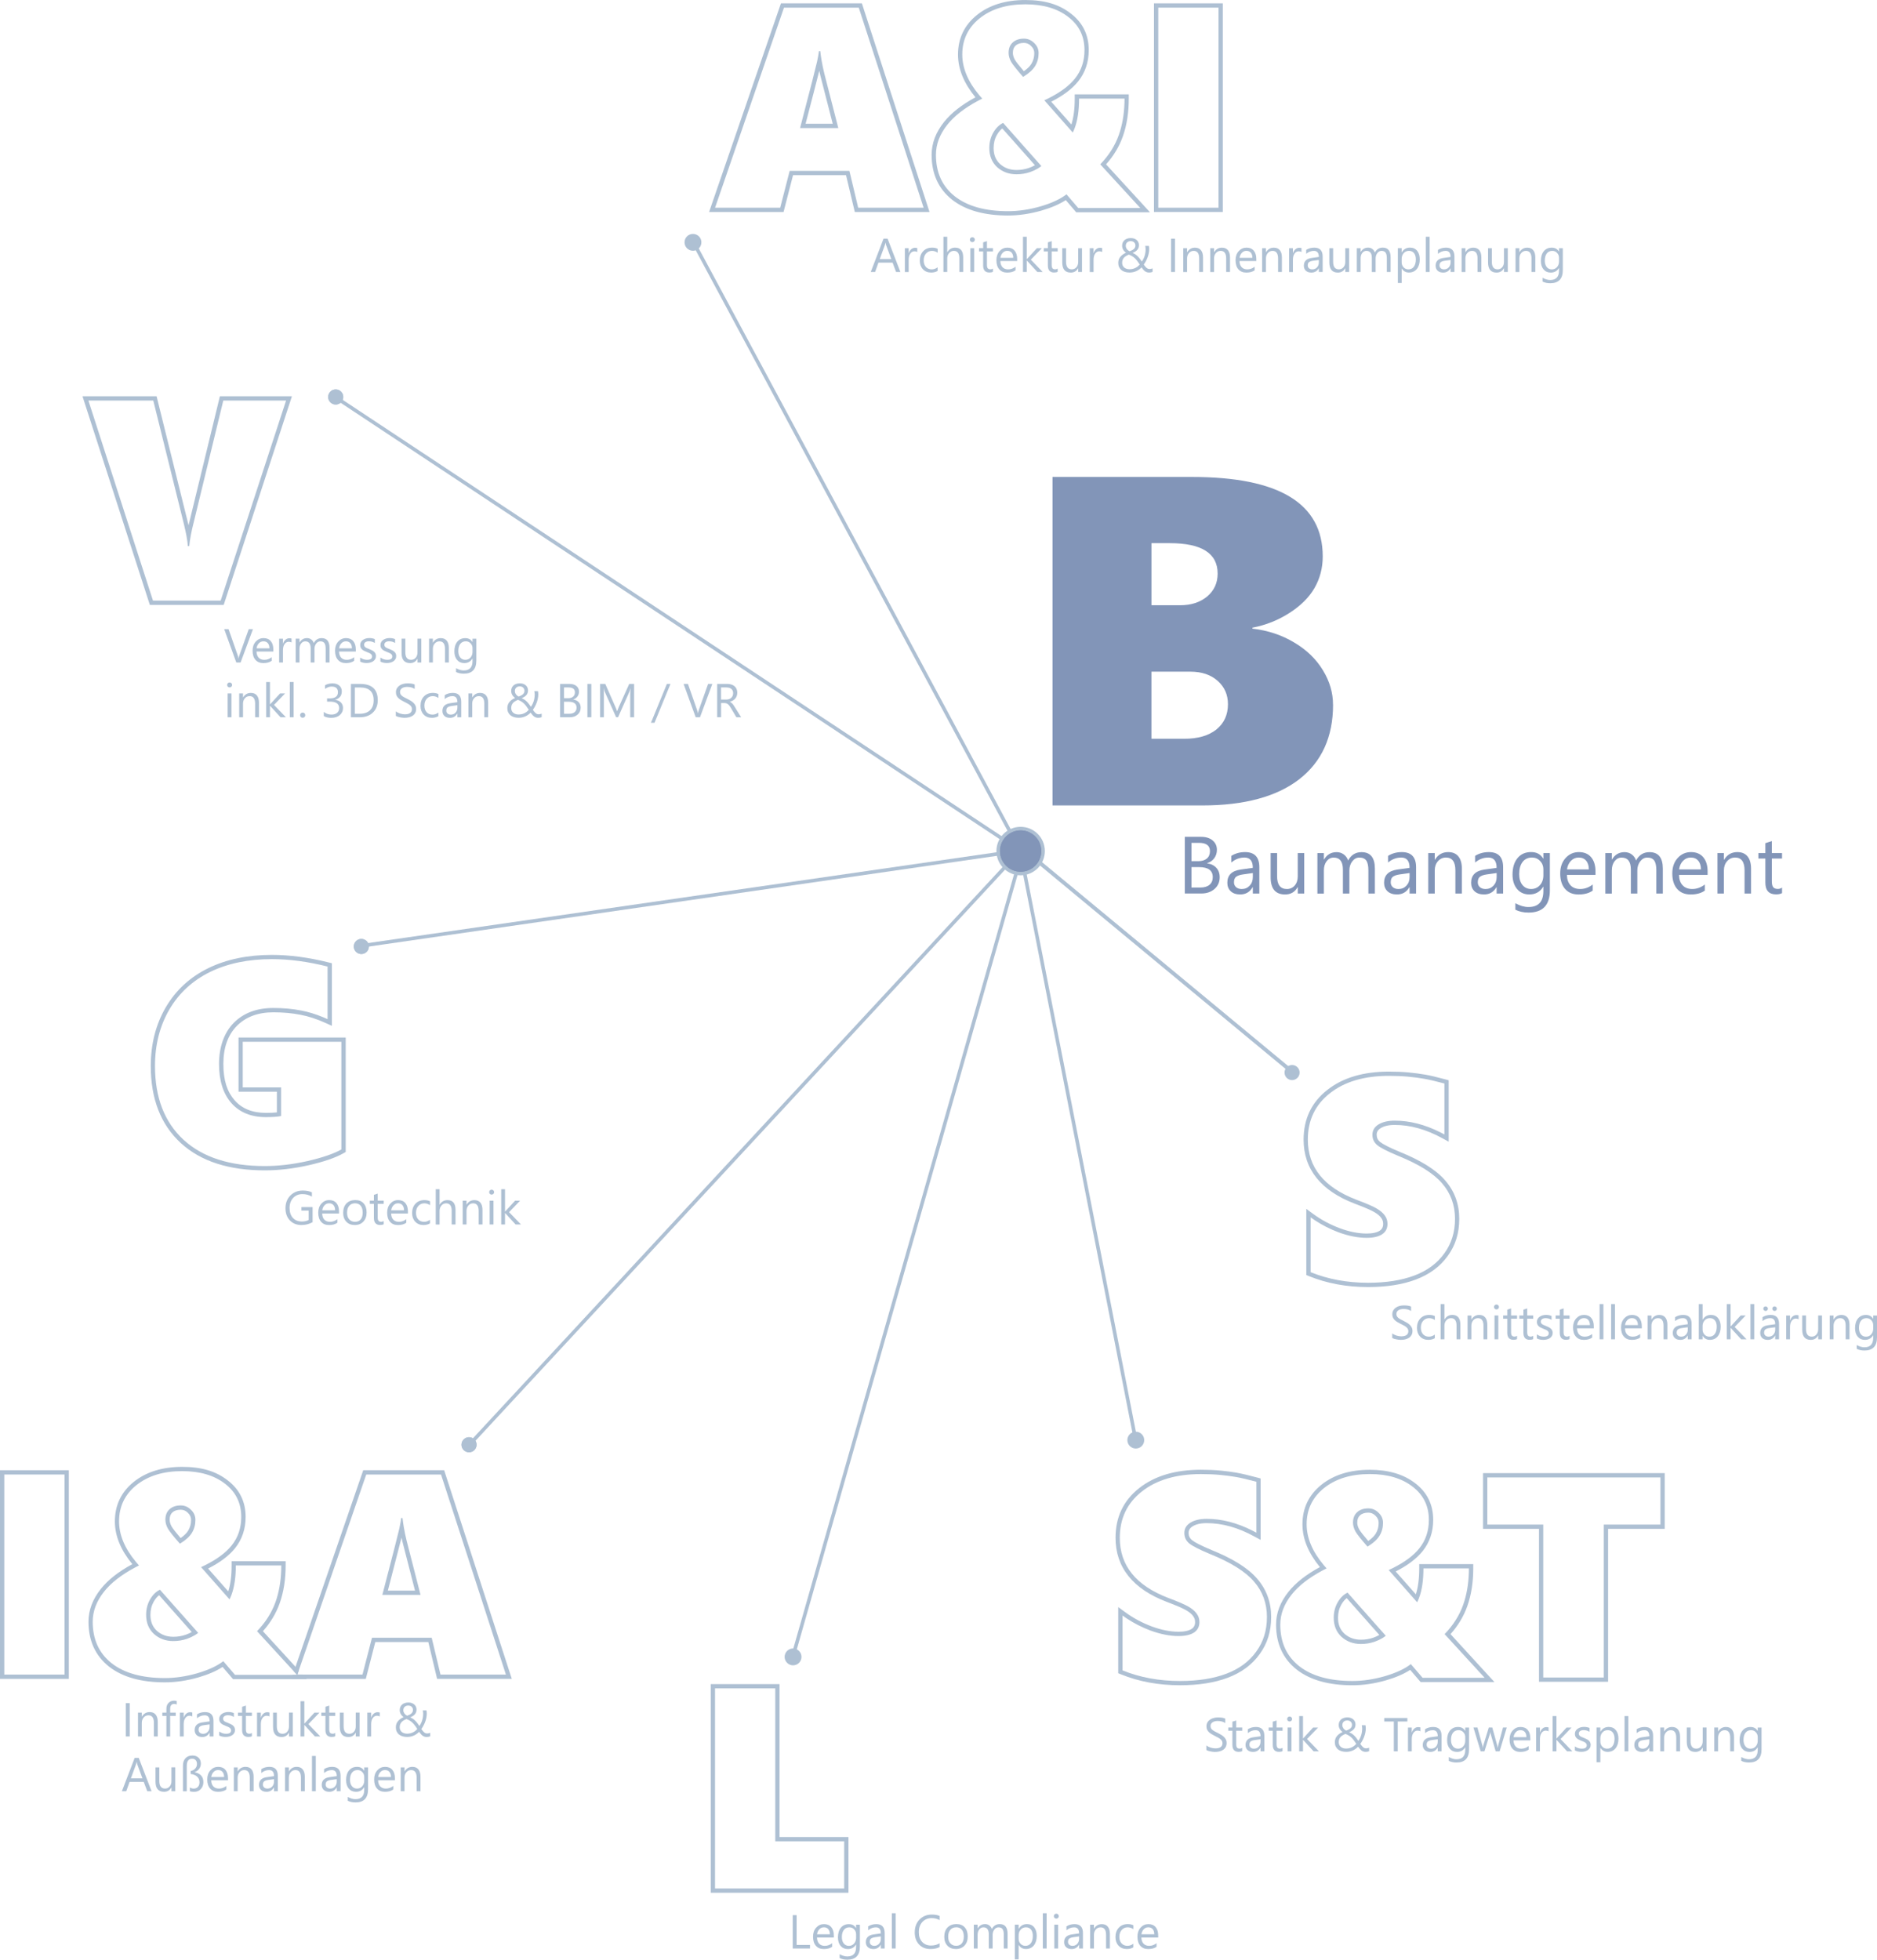 <svg xmlns="http://www.w3.org/2000/svg" id="Ebene_2" viewBox="0 0 788.4 822.95"><g id="Ebene_1-2"><path d="m291.07,105.31c1.95,0,3.54-1.58,3.54-3.54s-1.58-3.54-3.54-3.54-3.54,1.58-3.54,3.54,1.58,3.54,3.54,3.54Z" fill="#aec0d3" stroke-width="0"></path><path d="m427.87,357.58l-137-255,1.32-.71,137,255-1.32.71Z" fill="#aec0d3" fill-rule="evenodd" stroke-width="0"></path><path d="m428.12,357.85L141.12,167.85l.83-1.25,287,190-.83,1.25Z" fill="#aec0d3" fill-rule="evenodd" stroke-width="0"></path><path d="m428.64,357.97l-277,40-.21-1.48,277-40,.21,1.48Z" fill="#aec0d3" fill-rule="evenodd" stroke-width="0"></path><path d="m477.07,608.31c1.95,0,3.54-1.59,3.54-3.54s-1.58-3.54-3.54-3.54-3.54,1.59-3.54,3.54,1.58,3.54,3.54,3.54Z" fill="#aec0d3" stroke-width="0"></path><path d="m331.83,699.11c1.82.7,3.87-.2,4.58-2.03.71-1.82-.2-3.87-2.02-4.58-1.82-.7-3.87.2-4.58,2.02-.71,1.82.2,3.87,2.02,4.58Z" fill="#aec0d3" stroke-width="0"></path><path d="m477.27,602.09l-48-245-1.47.29,48,245,1.47-.29Z" fill="#aec0d3" fill-rule="evenodd" stroke-width="0"></path><path d="m334.35,693.79l95.91-336.36-1.45-.38-95.91,336.36,1.45.38Z" fill="#aec0d3" fill-rule="evenodd" stroke-width="0"></path><path d="m430.66,356.23l110.87,91.82-1.13,1.18-110.87-91.82,1.13-1.18Z" fill="#aec0d3" fill-rule="evenodd" stroke-width="0"></path><path d="m542.71,453.58c1.75,0,3.17-1.42,3.17-3.17s-1.42-3.17-3.17-3.17-3.17,1.42-3.17,3.17,1.42,3.17,3.17,3.17Z" fill="#aec0d3" stroke-width="0"></path><path d="m427.98,356.72l-230,248,1.1,1.02,230-248-1.1-1.02Z" fill="#aec0d3" fill-rule="evenodd" stroke-width="0"></path><path d="m194.89,604.35c-1.3,1.17-1.41,3.18-.24,4.48,1.17,1.3,3.18,1.41,4.48.24,1.3-1.17,1.41-3.18.24-4.48-1.17-1.3-3.18-1.41-4.48-.24Z" fill="#aec0d3" stroke-width="0"></path><path d="m195.19,604.68c-1.12,1-1.21,2.73-.21,3.85,1.01,1.12,2.73,1.21,3.85.21,1.12-1.01,1.21-2.73.21-3.85-1.01-1.12-2.73-1.21-3.85-.21Zm-.54,4.15c-1.17-1.3-1.06-3.31.24-4.48,1.3-1.17,3.31-1.06,4.48.24,1.17,1.3,1.06,3.31-.24,4.48-1.3,1.17-3.31,1.06-4.48-.24Z" fill="#aec0d3" fill-rule="evenodd" stroke-width="0"></path><path d="m138.89,164.35c-1.3,1.17-1.41,3.18-.24,4.48,1.17,1.3,3.18,1.41,4.48.24,1.3-1.17,1.41-3.18.24-4.48-1.17-1.3-3.18-1.41-4.48-.24Z" fill="#aec0d3" stroke-width="0"></path><path d="m139.19,164.68c-1.12,1-1.21,2.73-.21,3.85,1.01,1.12,2.73,1.21,3.85.21,1.12-1,1.21-2.73.21-3.85-1.01-1.12-2.73-1.21-3.85-.21Zm-.54,4.15c-1.17-1.3-1.06-3.31.24-4.48s3.31-1.06,4.48.24c1.17,1.3,1.06,3.31-.24,4.48-1.3,1.17-3.31,1.06-4.48-.24Z" fill="#aec0d3" fill-rule="evenodd" stroke-width="0"></path><path d="m148.6,397.4c-.03,1.75,1.36,3.2,3.11,3.23,1.75.04,3.2-1.36,3.24-3.11s-1.36-3.2-3.11-3.23c-1.75-.04-3.2,1.36-3.24,3.11Z" fill="#aec0d3" stroke-width="0"></path><path d="m149.05,397.41c-.03,1.5,1.16,2.75,2.67,2.78,1.5.03,2.75-1.16,2.78-2.67s-1.16-2.75-2.67-2.78c-1.51-.03-2.75,1.16-2.78,2.67Zm2.66,3.23c-1.75-.04-3.14-1.48-3.11-3.23.04-1.75,1.48-3.14,3.24-3.11,1.75.04,3.14,1.48,3.11,3.23s-1.48,3.14-3.24,3.11Z" fill="#aec0d3" fill-rule="evenodd" stroke-width="0"></path><path d="m428.7,366.83c5.2,0,9.42-4.22,9.42-9.43s-4.22-9.43-9.42-9.43-9.42,4.22-9.42,9.43,4.22,9.43,9.42,9.43Z" fill="#8295b8" stroke="#aec0d3" stroke-width="1.5"></path><path d="m428.7,364.58c3.96,0,7.17-3.21,7.17-7.18s-3.21-7.18-7.17-7.18-7.17,3.21-7.17,7.18,3.21,7.18,7.17,7.18Zm8.67-7.18c0,4.79-3.88,8.68-8.67,8.68s-8.67-3.88-8.67-8.68,3.88-8.68,8.67-8.68,8.67,3.88,8.67,8.68Z" fill="#8295b8" fill-rule="evenodd" stroke-width="0"></path><path d="m484.71,89.03V1.41h28.91v87.62h-28.91Zm1.8-1.8h25.31V3.21h-25.31v84.02Z" fill="#aec0d3" fill-rule="evenodd" stroke-width="0"></path><path d="m452.05,89.15l-4.39-5.12c-2.69,1.76-6.12,3.22-10.22,4.41h-.01c-4.83,1.37-9.51,2.06-14.03,2.06-9.81,0-17.69-2.12-23.43-6.59h0c-5.79-4.56-8.66-10.93-8.66-18.88,0-4.89,1.78-9.49,5.2-13.78,3.06-3.85,7.5-7.3,13.21-10.38-4.8-5.84-7.33-11.83-7.33-17.97,0-6.8,2.69-12.39,8-16.64h0c5.31-4.22,12.12-6.25,20.28-6.25s14.15,1.82,19.08,5.65c5.02,3.82,7.56,9,7.56,15.37,0,5.02-1.47,9.43-4.44,13.14-2.57,3.2-6.38,6.04-11.32,8.54l8.46,9.58c.92-2.87,1.41-6.47,1.41-10.87v-1.8h22.7v1.8c0,5.83-.82,11.14-2.5,15.89h0c-1.52,4.26-3.87,8.16-7.04,11.71l18.46,20.13h-30.99Zm10.09-20.14c3.59-3.71,6.19-7.81,7.79-12.3,1.43-4.05,2.22-8.54,2.38-13.49.02-.59.03-1.19.03-1.8h-19.1c0,5-.61,9.14-1.85,12.42-.24.64-.5,1.25-.79,1.82l-11.95-13.54c.58-.27,1.14-.54,1.69-.81,5-2.49,8.71-5.25,11.14-8.27,2.7-3.36,4.04-7.36,4.04-12.01,0-5.82-2.29-10.47-6.86-13.95-4.53-3.52-10.53-5.27-17.99-5.27-7.85,0-14.24,1.95-19.16,5.86-4.88,3.91-7.32,8.98-7.32,15.23,0,5.7,2.39,11.41,7.16,17.11.39.47.8.93,1.22,1.4-.56.28-1.12.57-1.65.85-5.74,3.06-10.07,6.43-13,10.1-3.2,4.02-4.8,8.24-4.8,12.66,0,7.46,2.66,13.28,7.97,17.46,5.31,4.14,12.75,6.21,22.32,6.21,4.34,0,8.85-.66,13.54-1.99,4.73-1.37,8.4-3.07,11.01-5.1l4.92,5.74h26.07l-16.82-18.34Zm-29.03-49.68l-.02-.02c-.89-.89-1.86-1.29-3.01-1.29-1.62,0-2.72.43-3.48,1.12-.72.65-1.16,1.59-1.16,3.06,0,.84.24,1.79.82,2.86.56.94,1.8,2.54,3.8,4.85,1.57-1.11,2.59-2.16,3.17-3.13h0c.79-1.31,1.2-2.78,1.2-4.46,0-1.17-.41-2.12-1.31-2.96l-.02-.02Zm-3.38,12.95c-2.62-2.97-4.3-5.08-5.04-6.33-.7-1.29-1.05-2.54-1.05-3.75,0-1.88.59-3.34,1.76-4.39,1.17-1.05,2.73-1.58,4.69-1.58,1.64,0,3.07.61,4.28,1.82,1.25,1.17,1.88,2.6,1.88,4.28,0,1.99-.49,3.79-1.46,5.39-.94,1.56-2.62,3.09-5.04,4.57Zm-10.98,24.34c-.93,1.62-1.4,3.45-1.4,5.55,0,2.88.92,5.05,2.69,6.7,1.87,1.67,4.14,2.52,6.93,2.52,1.8,0,3.51-.28,5.15-.84.97-.34,1.82-.73,2.58-1.16l-13.7-15.45c-.81.62-1.57,1.5-2.25,2.68Zm2.6-5c-1.64.78-3.03,2.15-4.16,4.1-1.09,1.91-1.64,4.06-1.64,6.45,0,3.32,1.09,6,3.28,8.03,2.23,1.99,4.94,2.99,8.14,2.99,1.99,0,3.91-.31,5.74-.94,1.19-.42,2.26-.92,3.2-1.48.54-.32,1.03-.67,1.49-1.04l-16.05-18.11Z" fill="#aec0d3" fill-rule="evenodd" stroke-width="0"></path><path d="m359.05,89.03l-3.69-15.47h-22.26l-3.98,15.47h-31.28L328.02,1.41h34l28.41,87.62h-31.38Zm-27.35-17.27h25.08l3.69,15.47h27.48L360.71,3.21h-31.41l-28.95,84.02h27.36l3.98-15.47Zm12.79-40.4h0c-.13-.55-.26-1.09-.38-1.62-1.02,4.09-2.93,11.51-5.74,22.24h11.4l-5.29-20.61Zm7.61,22.41h-16.05c.16-.61.32-1.21.47-1.8,3.96-15.17,6.17-23.79,6.62-25.86.05-.22.09-.44.14-.65.37-1.77.6-3.08.68-3.92,0-.02,0-.04,0-.06h.59s0,.03,0,.05c.14,1.28.32,2.61.56,3.97.3,1.74.68,3.54,1.14,5.42l5.86,22.85Z" fill="#aec0d3" fill-rule="evenodd" stroke-width="0"></path><path d="m656.43,113.43c0,3.67-1.76,5.51-5.27,5.51-1.24,0-2.32-.23-3.24-.7v-1.6c1.13.62,2.2.94,3.22.94,2.46,0,3.69-1.31,3.69-3.93v-1.09h-.04c-.76,1.28-1.91,1.91-3.44,1.91-1.24,0-2.25-.44-3.01-1.33-.76-.89-1.13-2.09-1.13-3.58,0-1.7.41-3.05,1.22-4.05.82-1,1.94-1.5,3.36-1.5,1.35,0,2.35.54,3,1.62h.04v-1.39h1.6v9.2Zm-1.6-3.72v-1.47c0-.79-.27-1.47-.81-2.04-.53-.57-1.2-.85-2-.85-.99,0-1.76.36-2.32,1.08-.56.72-.84,1.72-.84,3.02,0,1.11.27,2.01.8,2.68.54.66,1.25,1,2.14,1s1.63-.32,2.19-.96c.57-.64.85-1.46.85-2.45Z" fill="#aec0d3" stroke-width="0"></path><path d="m644.87,114.23h-1.6v-5.7c0-2.12-.77-3.18-2.32-3.18-.8,0-1.46.3-1.99.91-.52.6-.78,1.36-.78,2.28v5.7h-1.6v-10h1.6v1.66h.04c.76-1.26,1.85-1.89,3.28-1.89,1.09,0,1.93.35,2.51,1.06.58.7.87,1.72.87,3.06v6.11Z" fill="#aec0d3" stroke-width="0"></path><path d="m633.33,114.23h-1.6v-1.58h-.04c-.66,1.21-1.69,1.82-3.09,1.82-2.38,0-3.57-1.42-3.57-4.26v-5.98h1.59v5.72c0,2.11.81,3.16,2.42,3.16.78,0,1.42-.29,1.92-.86.51-.58.76-1.33.76-2.26v-5.76h1.6v10Z" fill="#aec0d3" stroke-width="0"></path><path d="m622.21,114.23h-1.6v-5.7c0-2.12-.78-3.18-2.32-3.18-.8,0-1.47.3-1.99.91-.52.6-.78,1.36-.78,2.28v5.7h-1.6v-10h1.6v1.66h.04c.76-1.26,1.85-1.89,3.28-1.89,1.09,0,1.93.35,2.51,1.06.58.7.87,1.72.87,3.06v6.11Z" fill="#aec0d3" stroke-width="0"></path><path d="m610.9,114.23h-1.6v-1.56h-.04c-.7,1.2-1.72,1.8-3.08,1.8-1,0-1.78-.26-2.34-.79-.56-.53-.84-1.23-.84-2.1,0-1.87,1.1-2.96,3.3-3.26l3-.42c0-1.7-.69-2.55-2.06-2.55-1.2,0-2.29.41-3.26,1.23v-1.64c.98-.62,2.11-.94,3.4-.94,2.35,0,3.53,1.24,3.53,3.73v6.5Zm-1.6-5.06l-2.41.33c-.74.1-1.3.29-1.68.56-.38.26-.57.73-.57,1.4,0,.49.17.89.52,1.2.35.31.82.46,1.4.46.79,0,1.45-.28,1.96-.83.52-.56.78-1.27.78-2.12v-1Z" fill="#aec0d3" stroke-width="0"></path><path d="m600.5,114.23h-1.6v-14.81h1.6v14.81Z" fill="#aec0d3" stroke-width="0"></path><path d="m588.78,112.78h-.04v6.04h-1.6v-14.6h1.6v1.76h.04c.79-1.33,1.94-1.99,3.46-1.99,1.29,0,2.3.45,3.02,1.35.72.89,1.08,2.09,1.08,3.59,0,1.67-.41,3.01-1.22,4.02-.81,1-1.93,1.5-3.34,1.5-1.29,0-2.29-.56-3-1.68Zm-.04-4.03v1.4c0,.83.27,1.53.8,2.11.54.57,1.22.86,2.05.86.97,0,1.73-.37,2.28-1.11.55-.74.83-1.77.83-3.1,0-1.11-.26-1.99-.77-2.62-.51-.63-1.21-.95-2.09-.95-.93,0-1.68.33-2.25.98-.57.64-.85,1.46-.85,2.43Z" fill="#aec0d3" stroke-width="0"></path><path d="m584.11,114.23h-1.6v-5.74c0-1.11-.17-1.91-.52-2.4-.34-.49-.91-.74-1.72-.74-.68,0-1.27.31-1.75.94-.47.62-.71,1.37-.71,2.25v5.7h-1.6v-5.94c0-1.97-.76-2.95-2.28-2.95-.7,0-1.28.3-1.74.89-.46.59-.68,1.35-.68,2.29v5.7h-1.6v-10h1.6v1.58h.04c.71-1.21,1.74-1.82,3.1-1.82.68,0,1.28.19,1.79.58.51.38.86.88,1.04,1.49.74-1.38,1.85-2.07,3.32-2.07,2.2,0,3.3,1.36,3.3,4.07v6.16Z" fill="#aec0d3" stroke-width="0"></path><path d="m566.67,114.23h-1.6v-1.58h-.04c-.66,1.21-1.69,1.82-3.09,1.82-2.38,0-3.57-1.42-3.57-4.26v-5.98h1.59v5.72c0,2.11.81,3.16,2.42,3.16.78,0,1.42-.29,1.92-.86.51-.58.76-1.33.76-2.26v-5.76h1.6v10Z" fill="#aec0d3" stroke-width="0"></path><path d="m555.56,114.23h-1.6v-1.56h-.04c-.7,1.2-1.72,1.8-3.08,1.8-1,0-1.78-.26-2.34-.79-.56-.53-.84-1.23-.84-2.1,0-1.87,1.1-2.96,3.3-3.26l3-.42c0-1.7-.69-2.55-2.06-2.55-1.2,0-2.29.41-3.26,1.23v-1.64c.98-.62,2.12-.94,3.4-.94,2.35,0,3.52,1.24,3.52,3.73v6.5Zm-1.6-5.06l-2.41.33c-.74.1-1.3.29-1.68.56-.38.26-.57.73-.57,1.4,0,.49.17.89.52,1.2.35.31.82.46,1.4.46.79,0,1.45-.28,1.96-.83.52-.56.78-1.27.78-2.12v-1Z" fill="#aec0d3" stroke-width="0"></path><path d="m546.67,105.85c-.28-.22-.68-.32-1.21-.32-.68,0-1.26.32-1.72.97-.46.64-.68,1.52-.68,2.64v5.1h-1.6v-10h1.6v2.06h.04c.23-.7.58-1.25,1.04-1.64.47-.4.99-.6,1.57-.6.42,0,.73.05.96.14v1.66Z" fill="#aec0d3" stroke-width="0"></path><path d="m538.43,114.23h-1.6v-5.7c0-2.12-.78-3.18-2.32-3.18-.8,0-1.47.3-1.99.91-.52.6-.78,1.36-.78,2.28v5.7h-1.6v-10h1.6v1.66h.04c.76-1.26,1.85-1.89,3.28-1.89,1.09,0,1.93.35,2.51,1.06.58.7.87,1.72.87,3.06v6.11Z" fill="#aec0d3" stroke-width="0"></path><path d="m527.69,109.63h-7.06c.03,1.11.32,1.97.9,2.58.57.61,1.36.91,2.36.91,1.13,0,2.16-.37,3.11-1.11v1.5c-.88.64-2.04.96-3.49.96s-2.52-.45-3.33-1.36c-.81-.91-1.21-2.19-1.21-3.84,0-1.56.44-2.82,1.32-3.8.89-.98,1.98-1.47,3.29-1.47s2.32.42,3.04,1.27c.72.85,1.07,2.02,1.07,3.53v.84Zm-1.64-1.36c0-.93-.23-1.64-.67-2.16-.44-.51-1.04-.77-1.83-.77s-1.4.27-1.92.81c-.53.54-.85,1.25-.98,2.12h5.4Z" fill="#aec0d3" stroke-width="0"></path><path d="m516.63,114.23h-1.6v-5.7c0-2.12-.78-3.18-2.32-3.18-.8,0-1.47.3-1.99.91-.52.6-.78,1.36-.78,2.28v5.7h-1.6v-10h1.6v1.66h.04c.76-1.26,1.85-1.89,3.28-1.89,1.09,0,1.93.35,2.51,1.06.58.7.87,1.72.87,3.06v6.11Z" fill="#aec0d3" stroke-width="0"></path><path d="m505.3,114.23h-1.6v-5.7c0-2.12-.77-3.18-2.32-3.18-.8,0-1.46.3-1.99.91-.52.6-.78,1.36-.78,2.28v5.7h-1.6v-10h1.6v1.66h.04c.76-1.26,1.85-1.89,3.28-1.89,1.09,0,1.93.35,2.51,1.06.58.7.87,1.72.87,3.06v6.11Z" fill="#aec0d3" stroke-width="0"></path><path d="m493.52,114.23h-1.64v-14h1.64v14Z" fill="#aec0d3" stroke-width="0"></path><path d="m482.65,114.45c-.37,0-.7-.05-.99-.16-.28-.1-.54-.24-.78-.42-.24-.19-.48-.42-.7-.68-.22-.27-.46-.57-.7-.91-.26.28-.56.55-.91.81-.34.26-.72.49-1.13.69-.42.2-.87.36-1.37.48-.49.12-1.03.19-1.61.19-.7,0-1.35-.09-1.93-.26-.59-.18-1.09-.43-1.5-.77-.42-.35-.74-.77-.98-1.27-.23-.5-.34-1.08-.34-1.73,0-1,.28-1.85.85-2.55.57-.71,1.37-1.29,2.4-1.74-.2-.14-.39-.31-.59-.5-.2-.19-.37-.41-.53-.65-.15-.25-.27-.52-.37-.81-.09-.3-.14-.62-.14-.98,0-.51.09-.97.27-1.37.19-.4.45-.73.77-1.01.32-.27.71-.48,1.15-.62.44-.14.92-.21,1.44-.21s.97.07,1.39.21c.42.14.79.33,1.08.6.31.26.54.57.71.94.17.36.25.77.25,1.22,0,.78-.23,1.43-.67,1.95-.44.51-1.11.95-2,1.32.45.18.86.39,1.22.64.37.25.7.54,1.01.85.31.31.6.65.87,1.01.27.36.53.73.79,1.11.53-.74.92-1.55,1.19-2.43.27-.89.4-1.81.4-2.78,0-.25-.02-.48-.05-.69-.03-.22-.07-.44-.12-.65h1.55c.05.21.08.42.09.61.01.19.03.42.04.68,0,.59-.06,1.19-.19,1.79-.12.6-.29,1.18-.5,1.75-.21.56-.45,1.09-.73,1.6-.27.51-.56.97-.87,1.4.23.31.44.59.62.82.19.23.38.42.57.58.2.16.39.27.6.35.21.07.44.11.7.11.2,0,.39-.03.6-.08.2-.05.41-.12.62-.19v1.48c-.23.09-.48.16-.74.21-.25.05-.5.07-.75.07Zm-8.19-1.39c.49,0,.95-.05,1.37-.16.42-.11.8-.25,1.15-.43.35-.18.67-.39.96-.62.29-.24.55-.49.78-.75-.4-.62-.76-1.15-1.1-1.58-.33-.44-.67-.82-1.02-1.14-.34-.32-.7-.59-1.09-.82-.38-.23-.83-.44-1.34-.64-.41.16-.79.35-1.13.55-.35.2-.64.43-.9.7-.25.27-.44.58-.59.94-.14.36-.21.78-.21,1.26,0,.44.08.83.24,1.17.16.34.38.62.66.85.29.22.62.39,1,.51.38.11.79.17,1.22.17Zm2.44-9.97c0-.32-.06-.6-.18-.83-.12-.23-.27-.42-.46-.57-.18-.15-.39-.26-.62-.32-.23-.07-.45-.11-.67-.11-.64,0-1.15.17-1.53.52-.38.35-.57.81-.58,1.41,0,.27.04.52.12.75.08.23.2.45.34.65.15.2.32.38.52.54.2.16.4.29.62.4.82-.29,1.43-.62,1.84-1,.4-.38.61-.86.61-1.44Z" fill="#aec0d3" stroke-width="0"></path><path d="m462.94,105.85c-.28-.22-.68-.32-1.21-.32-.68,0-1.26.32-1.72.97-.46.64-.68,1.52-.68,2.64v5.1h-1.6v-10h1.6v2.06h.04c.23-.7.58-1.25,1.04-1.64.47-.4.99-.6,1.57-.6.42,0,.74.05.96.14v1.66Z" fill="#aec0d3" stroke-width="0"></path><path d="m454.48,114.23h-1.6v-1.58h-.04c-.66,1.21-1.69,1.82-3.09,1.82-2.38,0-3.57-1.42-3.57-4.26v-5.98h1.59v5.72c0,2.11.81,3.16,2.42,3.16.78,0,1.42-.29,1.92-.86.51-.58.76-1.33.76-2.26v-5.76h1.6v10Z" fill="#aec0d3" stroke-width="0"></path><path d="m444.26,114.13c-.38.21-.88.31-1.49.31-1.75,0-2.63-.98-2.63-2.93v-5.92h-1.72v-1.37h1.72v-2.44l1.6-.52v2.96h2.52v1.37h-2.52v5.64c0,.67.11,1.15.34,1.44.23.29.61.43,1.13.43.4,0,.75-.11,1.05-.33v1.37Z" fill="#aec0d3" stroke-width="0"></path><path d="m437.98,114.23h-2.25l-4.41-4.81h-.04v4.81h-1.6v-14.81h1.6v9.39h.04l4.2-4.58h2.1l-4.64,4.82,5,5.18Z" fill="#aec0d3" stroke-width="0"></path><path d="m427.24,109.63h-7.06c.03,1.11.33,1.97.9,2.58.57.61,1.36.91,2.36.91,1.13,0,2.16-.37,3.11-1.11v1.5c-.88.64-2.04.96-3.49.96s-2.52-.45-3.33-1.36c-.81-.91-1.21-2.19-1.21-3.84,0-1.56.44-2.82,1.32-3.8.88-.98,1.98-1.47,3.29-1.47s2.32.42,3.04,1.27c.72.85,1.07,2.02,1.07,3.53v.84Zm-1.64-1.36c0-.93-.23-1.64-.67-2.16-.44-.51-1.04-.77-1.83-.77s-1.4.27-1.92.81c-.53.54-.85,1.25-.98,2.12h5.4Z" fill="#aec0d3" stroke-width="0"></path><path d="m417.07,114.13c-.38.21-.88.31-1.49.31-1.75,0-2.63-.98-2.63-2.93v-5.92h-1.72v-1.37h1.72v-2.44l1.6-.52v2.96h2.52v1.37h-2.52v5.64c0,.67.11,1.15.34,1.44.23.29.61.43,1.13.43.4,0,.75-.11,1.04-.33v1.37Z" fill="#aec0d3" stroke-width="0"></path><path d="m408.41,101.69c-.29,0-.53-.1-.73-.29-.2-.19-.3-.44-.3-.74s.1-.55.3-.74c.2-.2.45-.3.73-.3s.54.1.74.3c.21.19.31.44.31.74s-.1.53-.31.73c-.2.2-.45.3-.74.3Zm.78,12.54h-1.6v-10h1.6v10Z" fill="#aec0d3" stroke-width="0"></path><path d="m404.56,114.23h-1.6v-5.76c0-2.08-.77-3.12-2.32-3.12-.78,0-1.44.3-1.97.91-.53.6-.8,1.37-.8,2.31v5.66h-1.6v-14.81h1.6v6.47h.04c.77-1.26,1.86-1.89,3.28-1.89,2.25,0,3.38,1.36,3.38,4.07v6.16Z" fill="#aec0d3" stroke-width="0"></path><path d="m393.84,113.77c-.77.46-1.68.69-2.73.69-1.43,0-2.58-.46-3.46-1.39-.87-.93-1.31-2.14-1.31-3.61,0-1.65.47-2.97,1.42-3.96.94-1,2.2-1.5,3.78-1.5.88,0,1.65.16,2.32.49v1.64c-.74-.52-1.54-.78-2.38-.78-1.02,0-1.86.37-2.52,1.1-.65.73-.98,1.69-.98,2.88s.31,2.1.92,2.77c.62.68,1.45,1.02,2.48,1.02.87,0,1.69-.29,2.46-.87v1.52Z" fill="#aec0d3" stroke-width="0"></path><path d="m385.28,105.85c-.28-.22-.68-.32-1.21-.32-.68,0-1.26.32-1.72.97-.46.64-.68,1.52-.68,2.64v5.1h-1.6v-10h1.6v2.06h.04c.23-.7.58-1.25,1.05-1.64.47-.4.99-.6,1.57-.6.42,0,.74.05.96.14v1.66Z" fill="#aec0d3" stroke-width="0"></path><path d="m378.21,114.23h-1.82l-1.48-3.93h-5.94l-1.4,3.93h-1.83l5.37-14h1.7l5.39,14Zm-3.84-5.4l-2.2-5.97c-.07-.19-.14-.51-.21-.94h-.04c-.07.4-.14.71-.23.94l-2.18,5.97h4.85Z" fill="#aec0d3" stroke-width="0"></path><path d="m604.9,475.47c-6.45-3.24-12.81-4.86-19.06-4.86-2.81,0-5.08.53-6.8,1.58s-2.58,2.5-2.58,4.34.68,3.22,2.05,4.39c1.41,1.13,4.32,2.62,8.73,4.45,8.71,3.52,14.86,7.36,18.46,11.54,3.63,4.18,5.45,9.14,5.45,14.88s-1.5,10.45-4.51,14.59c-2.97,4.14-7.15,7.23-12.54,9.26-5.39,2.03-11.88,3.05-19.45,3.05-8.79,0-16.84-1.49-24.14-4.45v-23.03c.59.43,1.19.85,1.8,1.25,3.03,2.01,6.32,3.68,9.86,5.02,4.26,1.56,8.22,2.34,11.89,2.34,2.77,0,4.92-.49,6.45-1.47,1.52-1.02,2.28-2.48,2.28-4.4,0-1.37-.39-2.56-1.17-3.57-.74-1.05-1.9-2.03-3.46-2.93-1.52-.9-4.38-2.13-8.56-3.69-13.51-5.2-20.27-13.59-20.27-25.2,0-8.12,3.09-14.61,9.26-19.45,6.17-4.88,14.45-7.32,24.84-7.32,2.93,0,5.62.12,8.09.35,2.46.23,4.69.53,6.68.88,2.03.35,4.86,1.02,8.5,1.99v21.39c-.6-.33-1.2-.64-1.8-.94Zm-6.39-24.21c2.11.36,5.01,1.05,8.65,2.03l1.33.36v25.79l-2.66-1.45c-6.85-3.75-13.51-5.58-20-5.58-2.61,0-4.51.49-5.86,1.32-1.25.77-1.72,1.66-1.72,2.8,0,1.21.44,2.18,1.4,3.01,1.19.95,3.86,2.34,8.26,4.17,8.81,3.55,15.27,7.53,19.13,12.03,3.93,4.52,5.89,9.9,5.89,16.06s-1.6,11.17-4.85,15.64c-3.2,4.46-7.69,7.75-13.36,9.89-5.65,2.13-12.36,3.16-20.09,3.16-8.99,0-17.27-1.52-24.82-4.59l-1.12-.46v-27.78l2.86,2.1c3.38,2.48,7.11,4.49,11.22,6.03,4.1,1.51,7.85,2.23,11.27,2.23,2.59,0,4.34-.46,5.46-1.17.99-.66,1.47-1.55,1.47-2.89,0-1-.28-1.8-.8-2.48l-.02-.03-.02-.03c-.54-.77-1.46-1.59-2.88-2.41h0s0,0,0,0c-1.37-.81-4.09-1.99-8.27-3.56h0s0,0,0,0c-6.96-2.67-12.33-6.23-15.96-10.75-3.66-4.54-5.47-9.95-5.47-16.12,0-8.65,3.32-15.67,9.94-20.86,6.58-5.2,15.29-7.71,25.95-7.71,2.98,0,5.73.12,8.26.36,2.5.24,4.77.54,6.82.9Z" fill="#aec0d3" fill-rule="evenodd" stroke-width="0"></path><path d="m788.4,561.63c0,3.67-1.76,5.51-5.27,5.51-1.24,0-2.32-.23-3.24-.7v-1.6c1.13.62,2.2.94,3.22.94,2.46,0,3.69-1.31,3.69-3.93v-1.09h-.04c-.76,1.28-1.91,1.91-3.44,1.91-1.24,0-2.25-.44-3.01-1.33-.76-.89-1.13-2.09-1.13-3.58,0-1.7.41-3.05,1.22-4.05.82-1,1.94-1.5,3.36-1.5s2.35.54,3,1.62h.04v-1.39h1.6v9.2Zm-1.6-3.72v-1.47c0-.79-.27-1.47-.81-2.04-.53-.57-1.2-.85-2-.85-.99,0-1.76.36-2.32,1.08-.56.72-.84,1.72-.84,3.02,0,1.11.27,2.01.8,2.68.54.66,1.25,1,2.14,1s1.63-.32,2.19-.96c.57-.64.85-1.46.85-2.45Z" fill="#aec0d3" stroke-width="0"></path><path d="m776.84,562.43h-1.6v-5.7c0-2.12-.77-3.18-2.32-3.18-.8,0-1.47.3-1.99.91-.52.6-.78,1.36-.78,2.28v5.7h-1.6v-10h1.6v1.66h.04c.76-1.26,1.85-1.89,3.28-1.89,1.09,0,1.93.35,2.51,1.06.58.7.87,1.72.87,3.06v6.11Z" fill="#aec0d3" stroke-width="0"></path><path d="m765.3,562.43h-1.6v-1.58h-.04c-.66,1.21-1.69,1.82-3.09,1.82-2.38,0-3.57-1.42-3.57-4.26v-5.98h1.59v5.72c0,2.11.81,3.16,2.42,3.16.78,0,1.42-.29,1.92-.86.51-.58.76-1.34.76-2.27v-5.76h1.6v10Z" fill="#aec0d3" stroke-width="0"></path><path d="m755.47,554.05c-.28-.21-.68-.32-1.21-.32-.68,0-1.26.32-1.72.97-.46.64-.68,1.52-.68,2.64v5.1h-1.6v-10h1.6v2.06h.04c.23-.7.58-1.25,1.04-1.64.47-.4.99-.6,1.57-.6.42,0,.74.05.96.14v1.66Z" fill="#aec0d3" stroke-width="0"></path><path d="m747.24,562.43h-1.6v-1.56h-.04c-.7,1.2-1.72,1.8-3.08,1.8-1,0-1.78-.26-2.34-.79-.56-.53-.84-1.23-.84-2.1,0-1.87,1.1-2.96,3.3-3.26l3-.42c0-1.7-.69-2.55-2.06-2.55-1.21,0-2.29.41-3.26,1.23v-1.64c.98-.62,2.12-.94,3.4-.94,2.35,0,3.53,1.24,3.53,3.73v6.5Zm-1.6-5.06l-2.41.33c-.74.1-1.3.29-1.68.56-.38.26-.57.73-.57,1.4,0,.49.17.89.52,1.2.35.31.82.46,1.4.46.79,0,1.45-.28,1.96-.83.52-.56.78-1.27.78-2.12v-1Zm-.26-6.84c-.26,0-.49-.09-.67-.27-.19-.18-.28-.41-.28-.69s.09-.5.27-.68c.18-.18.4-.27.66-.27.27,0,.51.09.69.28.19.18.28.41.28.67s-.09.49-.27.68c-.18.19-.41.28-.68.28Zm-3.75,0c-.27,0-.51-.1-.7-.28-.19-.2-.28-.42-.28-.68,0-.27.09-.5.27-.68.19-.18.42-.27.68-.27s.5.09.69.28c.2.18.29.41.29.67s-.09.49-.28.68c-.19.19-.41.28-.67.28Z" fill="#aec0d3" stroke-width="0"></path><path d="m736.84,562.43h-1.6v-14.8h1.6v14.8Z" fill="#aec0d3" stroke-width="0"></path><path d="m733.6,562.43h-2.25l-4.41-4.8h-.04v4.8h-1.6v-14.8h1.6v9.38h.04l4.2-4.58h2.1l-4.64,4.82,5,5.18Z" fill="#aec0d3" stroke-width="0"></path><path d="m715.18,560.98h-.04v1.45h-1.6v-14.8h1.6v6.56h.04c.79-1.33,1.94-1.99,3.46-1.99,1.28,0,2.29.45,3.01,1.35.73.89,1.09,2.09,1.09,3.59,0,1.67-.41,3.01-1.22,4.02-.81,1-1.93,1.5-3.34,1.5-1.32,0-2.32-.56-3-1.68Zm-.04-4.03v1.4c0,.83.27,1.53.8,2.11.54.57,1.22.86,2.05.86.97,0,1.73-.37,2.27-1.11.55-.74.83-1.77.83-3.1,0-1.11-.26-1.99-.77-2.62-.51-.63-1.21-.95-2.09-.95-.93,0-1.68.33-2.25.98-.57.64-.85,1.45-.85,2.43Z" fill="#aec0d3" stroke-width="0"></path><path d="m710.52,562.43h-1.6v-1.56h-.04c-.7,1.2-1.72,1.8-3.08,1.8-1,0-1.78-.26-2.34-.79-.56-.53-.84-1.23-.84-2.1,0-1.87,1.1-2.96,3.3-3.26l3-.42c0-1.7-.69-2.55-2.06-2.55-1.2,0-2.29.41-3.26,1.23v-1.64c.98-.62,2.12-.94,3.4-.94,2.35,0,3.53,1.24,3.53,3.73v6.5Zm-1.6-5.06l-2.41.33c-.74.1-1.3.29-1.68.56-.38.26-.57.73-.57,1.4,0,.49.17.89.52,1.2.35.31.82.46,1.4.46.79,0,1.45-.28,1.96-.83.52-.56.78-1.27.78-2.12v-1Z" fill="#aec0d3" stroke-width="0"></path><path d="m700.34,562.43h-1.6v-5.7c0-2.12-.78-3.18-2.32-3.18-.8,0-1.46.3-1.99.91-.52.6-.78,1.36-.78,2.28v5.7h-1.6v-10h1.6v1.66h.04c.76-1.26,1.85-1.89,3.28-1.89,1.09,0,1.93.35,2.51,1.06.58.7.87,1.72.87,3.06v6.11Z" fill="#aec0d3" stroke-width="0"></path><path d="m689.61,557.83h-7.06c.03,1.11.33,1.97.9,2.58.57.6,1.36.91,2.36.91,1.13,0,2.16-.37,3.11-1.11v1.5c-.88.64-2.04.96-3.49.96s-2.52-.45-3.33-1.36c-.81-.91-1.21-2.19-1.21-3.84,0-1.56.44-2.82,1.32-3.8.89-.98,1.98-1.47,3.29-1.47s2.32.42,3.04,1.27c.72.85,1.07,2.02,1.07,3.53v.84Zm-1.64-1.36c0-.92-.23-1.64-.67-2.16-.44-.51-1.05-.77-1.83-.77s-1.4.27-1.92.81c-.53.54-.85,1.25-.98,2.12h5.4Z" fill="#aec0d3" stroke-width="0"></path><path d="m678.33,562.43h-1.6v-14.8h1.6v14.8Z" fill="#aec0d3" stroke-width="0"></path><path d="m673.48,562.43h-1.6v-14.8h1.6v14.8Z" fill="#aec0d3" stroke-width="0"></path><path d="m669.45,557.83h-7.06c.03,1.11.33,1.97.9,2.58.57.6,1.36.91,2.36.91,1.13,0,2.16-.37,3.11-1.11v1.5c-.88.64-2.04.96-3.49.96s-2.52-.45-3.33-1.36c-.81-.91-1.21-2.19-1.21-3.84,0-1.56.44-2.82,1.32-3.8.89-.98,1.98-1.47,3.29-1.47s2.32.42,3.04,1.27c.72.85,1.07,2.02,1.07,3.53v.84Zm-1.64-1.36c0-.92-.23-1.64-.67-2.16-.44-.51-1.04-.77-1.83-.77s-1.4.27-1.92.81c-.53.54-.85,1.25-.98,2.12h5.4Z" fill="#aec0d3" stroke-width="0"></path><path d="m659.27,562.33c-.38.21-.88.31-1.49.31-1.75,0-2.63-.98-2.63-2.93v-5.92h-1.72v-1.37h1.72v-2.44l1.6-.52v2.96h2.52v1.37h-2.52v5.64c0,.67.11,1.15.34,1.44.23.29.6.43,1.13.43.4,0,.75-.11,1.05-.33v1.37Z" fill="#aec0d3" stroke-width="0"></path><path d="m645.53,562.07v-1.72c.87.65,1.83.97,2.88.97,1.41,0,2.11-.47,2.11-1.41,0-.27-.06-.49-.18-.67-.12-.19-.28-.35-.49-.5-.2-.14-.44-.27-.72-.38-.27-.12-.57-.24-.89-.36-.44-.18-.83-.35-1.17-.53-.33-.18-.61-.38-.84-.6-.22-.23-.39-.49-.51-.77-.11-.29-.17-.62-.17-1.01,0-.47.11-.88.32-1.24.22-.36.5-.67.86-.91.36-.25.77-.43,1.22-.56.46-.12.94-.18,1.43-.18.87,0,1.64.15,2.32.45v1.62c-.74-.48-1.58-.72-2.54-.72-.3,0-.57.03-.81.11-.24.07-.45.16-.62.28-.17.12-.3.27-.4.45-.09.17-.14.36-.14.57,0,.26.05.48.14.65.1.18.24.33.42.47s.4.26.66.37c.26.11.56.23.89.36.44.17.84.35,1.19.53.35.17.65.38.9.6.25.22.44.48.57.77.14.29.21.64.21,1.04,0,.5-.11.93-.33,1.29-.21.36-.5.67-.87.91-.36.24-.79.42-1.26.54-.48.12-.97.18-1.49.18-1.03,0-1.92-.2-2.68-.6Z" fill="#aec0d3" stroke-width="0"></path><path d="m644,562.33c-.38.21-.88.31-1.49.31-1.75,0-2.63-.98-2.63-2.93v-5.92h-1.72v-1.37h1.72v-2.44l1.6-.52v2.96h2.52v1.37h-2.52v5.64c0,.67.11,1.15.34,1.44.23.29.61.43,1.13.43.4,0,.75-.11,1.04-.33v1.37Z" fill="#aec0d3" stroke-width="0"></path><path d="m637.22,562.33c-.38.21-.88.31-1.49.31-1.75,0-2.63-.98-2.63-2.93v-5.92h-1.72v-1.37h1.72v-2.44l1.6-.52v2.96h2.52v1.37h-2.52v5.64c0,.67.11,1.15.34,1.44.23.29.61.43,1.13.43.4,0,.75-.11,1.04-.33v1.37Z" fill="#aec0d3" stroke-width="0"></path><path d="m628.56,549.89c-.29,0-.53-.1-.73-.29-.2-.2-.3-.44-.3-.74s.1-.55.3-.74c.2-.2.45-.3.73-.3s.54.1.74.3c.21.2.31.44.31.74s-.1.53-.31.73c-.2.2-.45.3-.74.3Zm.78,12.54h-1.6v-10h1.6v10Z" fill="#aec0d3" stroke-width="0"></path><path d="m624.71,562.43h-1.6v-5.7c0-2.12-.78-3.18-2.32-3.18-.8,0-1.46.3-1.99.91-.52.6-.78,1.36-.78,2.28v5.7h-1.6v-10h1.6v1.66h.04c.76-1.26,1.85-1.89,3.28-1.89,1.09,0,1.93.35,2.51,1.06.58.7.87,1.72.87,3.06v6.11Z" fill="#aec0d3" stroke-width="0"></path><path d="m613.39,562.43h-1.6v-5.76c0-2.08-.78-3.12-2.32-3.12-.78,0-1.44.3-1.97.91-.53.6-.8,1.37-.8,2.31v5.66h-1.6v-14.8h1.6v6.46h.04c.77-1.26,1.86-1.89,3.28-1.89,2.25,0,3.38,1.36,3.38,4.07v6.16Z" fill="#aec0d3" stroke-width="0"></path><path d="m602.66,561.97c-.77.46-1.68.69-2.73.69-1.43,0-2.58-.46-3.46-1.39-.87-.93-1.31-2.14-1.31-3.61,0-1.65.47-2.97,1.42-3.96.94-1,2.2-1.5,3.78-1.5.88,0,1.65.16,2.32.49v1.64c-.74-.52-1.54-.78-2.38-.78-1.02,0-1.86.37-2.52,1.1-.65.73-.98,1.69-.98,2.88s.31,2.1.92,2.77c.62.68,1.45,1.02,2.48,1.02.87,0,1.69-.29,2.46-.87v1.52Z" fill="#aec0d3" stroke-width="0"></path><path d="m584.78,561.86v-1.93c.22.2.48.37.79.53.31.16.64.29.98.4.34.1.69.19,1.03.24.35.06.66.09.96.09,1.01,0,1.76-.19,2.26-.56.5-.38.75-.92.75-1.62,0-.38-.09-.71-.25-.99-.16-.28-.39-.53-.68-.76-.29-.23-.64-.46-1.05-.66-.4-.21-.83-.44-1.29-.67-.49-.25-.94-.5-1.37-.75-.42-.25-.79-.53-1.1-.84-.31-.31-.56-.65-.74-1.04-.18-.39-.26-.85-.26-1.37,0-.64.14-1.19.42-1.66.28-.47.65-.87,1.1-1.17.46-.31.97-.53,1.55-.68.59-.15,1.18-.22,1.79-.22,1.38,0,2.39.17,3.02.5v1.85c-.83-.57-1.89-.86-3.18-.86-.36,0-.72.04-1.07.12-.36.07-.68.19-.96.36-.28.17-.51.39-.68.65-.18.27-.26.59-.26.98,0,.36.07.67.2.93.14.26.33.5.59.71.26.22.58.42.95.62.38.2.81.42,1.3.66.5.25.98.51,1.43.78.45.27.84.58,1.18.91.34.33.6.7.8,1.1.2.4.3.87.3,1.39,0,.69-.14,1.28-.41,1.76-.27.47-.63.86-1.09,1.16-.46.3-.98.51-1.58.65-.6.14-1.23.2-1.89.2-.22,0-.49-.02-.82-.06-.33-.03-.66-.09-1-.16-.34-.07-.66-.15-.97-.24-.3-.1-.54-.22-.72-.34Z" fill="#aec0d3" stroke-width="0"></path><path d="m559.93,295.91c0,13.53-4.74,23.98-14.24,31.36-9.49,7.31-23.05,10.97-40.69,10.97h-62.91v-137.94h58.58c36.62,0,54.92,11.13,54.92,33.38,0,4.81-1.15,9.23-3.46,13.27-2.31,3.98-5.84,7.47-10.58,10.49-4.68,3.01-9.84,5.07-15.49,6.16v.38c6.54.77,12.41,2.73,17.6,5.87,5.19,3.08,9.2,6.96,12.02,11.64,2.82,4.62,4.23,9.43,4.23,14.43Zm-48.48-55.02c0-8.53-6.7-12.79-20.1-12.79h-7.69v26.07h12.02c4.62,0,8.4-1.22,11.35-3.66,2.95-2.5,4.42-5.71,4.42-9.62Zm4.33,54.83c0-3.98-1.44-7.25-4.33-9.81s-6.7-3.85-11.45-3.85h-16.35v28.18h13.85c5.64,0,10.1-1.28,13.37-3.85,3.27-2.63,4.91-6.19,4.91-10.68Z" fill="#8295b8" stroke-width="0"></path><path d="m748.52,375.06c-.64.35-1.49.53-2.54.53-2.98,0-4.47-1.66-4.47-4.98v-10.06h-2.92v-2.32h2.92v-4.15l2.72-.88v5.03h4.28v2.32h-4.28v9.58c0,1.14.19,1.95.58,2.44.39.49,1.03.73,1.93.73.69,0,1.28-.19,1.78-.56v2.32Z" fill="#8295b8" stroke-width="0"></path><path d="m735.49,375.23h-2.72v-9.7c0-3.61-1.32-5.41-3.95-5.41-1.36,0-2.49.51-3.39,1.54-.89,1.02-1.33,2.31-1.33,3.87v9.7h-2.72v-17h2.72v2.82h.07c1.28-2.15,3.14-3.22,5.58-3.22,1.86,0,3.28.6,4.27,1.81.98,1.19,1.48,2.93,1.48,5.2v10.39Z" fill="#8295b8" stroke-width="0"></path><path d="m717.24,367.41h-12c.04,1.89.55,3.35,1.53,4.38.97,1.03,2.31,1.54,4.02,1.54,1.91,0,3.67-.63,5.28-1.89v2.56c-1.49,1.08-3.47,1.63-5.93,1.63s-4.29-.77-5.66-2.31c-1.37-1.55-2.06-3.72-2.06-6.52,0-2.65.75-4.8,2.24-6.46,1.51-1.67,3.37-2.51,5.6-2.51s3.95.72,5.16,2.16c1.22,1.44,1.83,3.44,1.83,5.99v1.43Zm-2.79-2.31c-.01-1.57-.39-2.79-1.15-3.67-.74-.87-1.78-1.31-3.1-1.31s-2.37.46-3.27,1.38c-.9.92-1.45,2.12-1.66,3.6h9.18Z" fill="#8295b8" stroke-width="0"></path><path d="m698.43,375.23h-2.72v-9.76c0-1.88-.29-3.24-.88-4.08-.58-.84-1.55-1.26-2.92-1.26-1.16,0-2.15.53-2.97,1.59-.81,1.06-1.21,2.34-1.21,3.82v9.7h-2.72v-10.09c0-3.34-1.29-5.01-3.87-5.01-1.2,0-2.18.5-2.96,1.51-.77,1-1.16,2.3-1.16,3.9v9.7h-2.72v-17h2.72v2.69h.07c1.21-2.06,2.97-3.09,5.28-3.09,1.16,0,2.17.33,3.04.98.86.64,1.46,1.49,1.78,2.54,1.26-2.35,3.14-3.52,5.64-3.52,3.74,0,5.61,2.31,5.61,6.92v10.48Z" fill="#8295b8" stroke-width="0"></path><path d="m670.16,367.41h-12c.04,1.89.55,3.35,1.53,4.38.97,1.03,2.31,1.54,4.02,1.54,1.92,0,3.67-.63,5.28-1.89v2.56c-1.49,1.08-3.47,1.63-5.93,1.63s-4.29-.77-5.66-2.31c-1.37-1.55-2.06-3.72-2.06-6.52,0-2.65.75-4.8,2.24-6.46,1.51-1.67,3.37-2.51,5.59-2.51s3.95.72,5.16,2.16c1.22,1.44,1.83,3.44,1.83,5.99v1.43Zm-2.79-2.31c-.01-1.57-.39-2.79-1.15-3.67-.74-.87-1.78-1.31-3.1-1.31s-2.37.46-3.27,1.38c-.9.92-1.45,2.12-1.66,3.6h9.18Z" fill="#8295b8" stroke-width="0"></path><path d="m650.99,373.87c0,6.24-2.99,9.36-8.97,9.36-2.1,0-3.94-.4-5.51-1.2v-2.72c1.91,1.06,3.74,1.59,5.48,1.59,4.18,0,6.27-2.23,6.27-6.67v-1.86h-.07c-1.29,2.17-3.24,3.25-5.84,3.25-2.11,0-3.82-.75-5.11-2.26-1.28-1.52-1.93-3.55-1.93-6.09,0-2.89.69-5.18,2.08-6.89,1.39-1.7,3.3-2.56,5.71-2.56s3.99.92,5.1,2.76h.07v-2.36h2.72v15.64Zm-2.72-6.33v-2.51c0-1.35-.46-2.51-1.38-3.47-.91-.96-2.04-1.44-3.4-1.44-1.68,0-3,.61-3.95,1.84-.95,1.22-1.43,2.93-1.43,5.13,0,1.89.45,3.41,1.36,4.55.92,1.13,2.13,1.69,3.64,1.69s2.77-.54,3.72-1.63c.96-1.08,1.44-2.47,1.44-4.17Z" fill="#8295b8" stroke-width="0"></path><path d="m631.35,375.23h-2.72v-2.66h-.07c-1.18,2.04-2.93,3.05-5.23,3.05-1.69,0-3.02-.45-3.98-1.34-.95-.9-1.43-2.09-1.43-3.57,0-3.18,1.87-5.02,5.61-5.55l5.1-.71c0-2.89-1.17-4.33-3.5-4.33-2.05,0-3.9.7-5.54,2.09v-2.79c1.67-1.06,3.6-1.59,5.78-1.59,4,0,5.99,2.11,5.99,6.34v11.06Zm-2.72-8.6l-4.1.57c-1.26.18-2.21.49-2.85.95-.64.44-.96,1.23-.96,2.37,0,.83.29,1.51.88,2.04.6.52,1.39.78,2.37.78,1.35,0,2.46-.47,3.34-1.41.89-.95,1.33-2.15,1.33-3.6v-1.69Z" fill="#8295b8" stroke-width="0"></path><path d="m614.03,375.23h-2.72v-9.7c0-3.61-1.32-5.41-3.95-5.41-1.36,0-2.49.51-3.39,1.54-.89,1.02-1.33,2.31-1.33,3.87v9.7h-2.72v-17h2.72v2.82h.07c1.28-2.15,3.14-3.22,5.58-3.22,1.86,0,3.28.6,4.27,1.81.98,1.19,1.48,2.93,1.48,5.2v10.39Z" fill="#8295b8" stroke-width="0"></path><path d="m594.79,375.23h-2.72v-2.66h-.07c-1.18,2.04-2.93,3.05-5.23,3.05-1.69,0-3.02-.45-3.98-1.34-.95-.9-1.43-2.09-1.43-3.57,0-3.18,1.87-5.02,5.61-5.55l5.1-.71c0-2.89-1.17-4.33-3.5-4.33-2.05,0-3.9.7-5.54,2.09v-2.79c1.67-1.06,3.6-1.59,5.78-1.59,3.99,0,5.99,2.11,5.99,6.34v11.06Zm-2.72-8.6l-4.1.57c-1.26.18-2.21.49-2.86.95-.64.44-.96,1.23-.96,2.37,0,.83.29,1.51.88,2.04.6.52,1.39.78,2.37.78,1.35,0,2.46-.47,3.34-1.41.89-.95,1.33-2.15,1.33-3.6v-1.69Z" fill="#8295b8" stroke-width="0"></path><path d="m577.48,375.23h-2.72v-9.76c0-1.88-.29-3.24-.88-4.08-.58-.84-1.55-1.26-2.92-1.26-1.16,0-2.15.53-2.97,1.59-.81,1.06-1.21,2.34-1.21,3.82v9.7h-2.72v-10.09c0-3.34-1.29-5.01-3.87-5.01-1.2,0-2.18.5-2.96,1.51-.77,1-1.16,2.3-1.16,3.9v9.7h-2.72v-17h2.72v2.69h.07c1.21-2.06,2.97-3.09,5.28-3.09,1.16,0,2.18.33,3.04.98.86.64,1.46,1.49,1.78,2.54,1.26-2.35,3.14-3.52,5.64-3.52,3.74,0,5.61,2.31,5.61,6.92v10.48Z" fill="#8295b8" stroke-width="0"></path><path d="m547.83,375.23h-2.72v-2.69h-.07c-1.13,2.06-2.88,3.09-5.25,3.09-4.05,0-6.08-2.41-6.08-7.24v-10.16h2.71v9.73c0,3.58,1.37,5.38,4.12,5.38,1.33,0,2.42-.49,3.27-1.46.86-.98,1.29-2.27,1.29-3.85v-9.8h2.72v17Z" fill="#8295b8" stroke-width="0"></path><path d="m528.95,375.23h-2.72v-2.66h-.07c-1.18,2.04-2.93,3.05-5.23,3.05-1.69,0-3.02-.45-3.98-1.34-.95-.9-1.43-2.09-1.43-3.57,0-3.18,1.87-5.02,5.61-5.55l5.1-.71c0-2.89-1.17-4.33-3.5-4.33-2.05,0-3.9.7-5.54,2.09v-2.79c1.67-1.06,3.6-1.59,5.78-1.59,3.99,0,5.99,2.11,5.99,6.34v11.06Zm-2.72-8.6l-4.1.57c-1.26.18-2.21.49-2.86.95-.64.44-.96,1.23-.96,2.37,0,.83.29,1.51.88,2.04.6.52,1.39.78,2.37.78,1.35,0,2.46-.47,3.34-1.41.89-.95,1.33-2.15,1.33-3.6v-1.69Z" fill="#8295b8" stroke-width="0"></path><path d="m497.66,375.23v-23.81h6.77c2.06,0,3.69.5,4.9,1.51,1.21,1.01,1.81,2.32,1.81,3.93,0,1.35-.37,2.52-1.1,3.52-.73,1-1.74,1.71-3.02,2.12v.07c1.6.19,2.89.8,3.85,1.83.96,1.02,1.44,2.35,1.44,3.98,0,2.04-.73,3.69-2.19,4.95-1.46,1.26-3.3,1.89-5.53,1.89h-6.94Zm2.79-21.28v7.69h2.86c1.53,0,2.73-.37,3.6-1.1.88-.74,1.31-1.78,1.31-3.12,0-2.31-1.52-3.47-4.57-3.47h-3.2Zm0,10.19v8.57h3.79c1.64,0,2.91-.39,3.8-1.16.91-.77,1.36-1.84,1.36-3.19,0-2.81-1.91-4.22-5.74-4.22h-3.2Z" fill="#8295b8" stroke-width="0"></path><path d="m298.53,794.84v-87.61h28.9v64.22h28.95v23.4h-57.85Zm27.11-21.6v-64.22h-25.31v84.02h54.26v-19.8h-28.95Z" fill="#aec0d3" fill-rule="evenodd" stroke-width="0"></path><path d="m486.48,813.65h-7.06c.03,1.11.32,1.97.9,2.58.57.61,1.36.91,2.36.91,1.13,0,2.16-.37,3.11-1.11v1.5c-.88.64-2.04.96-3.49.96s-2.52-.45-3.33-1.36c-.81-.91-1.21-2.19-1.21-3.84,0-1.56.44-2.82,1.32-3.8.89-.98,1.98-1.47,3.29-1.47s2.32.42,3.04,1.27c.72.85,1.07,2.02,1.07,3.53v.84Zm-1.64-1.36c0-.92-.23-1.64-.67-2.16-.44-.51-1.04-.77-1.83-.77s-1.4.27-1.92.81c-.53.54-.85,1.25-.98,2.12h5.4Z" fill="#aec0d3" stroke-width="0"></path><path d="m476.03,817.79c-.77.46-1.68.69-2.73.69-1.43,0-2.58-.46-3.46-1.39-.87-.93-1.31-2.14-1.31-3.61,0-1.65.47-2.97,1.42-3.97.94-1,2.2-1.5,3.78-1.5.88,0,1.65.16,2.32.49v1.64c-.74-.52-1.54-.78-2.38-.78-1.02,0-1.86.37-2.52,1.1-.65.73-.98,1.69-.98,2.88s.31,2.1.92,2.77c.62.68,1.45,1.02,2.48,1.02.87,0,1.69-.29,2.46-.87v1.52Z" fill="#aec0d3" stroke-width="0"></path><path d="m466.18,818.25h-1.6v-5.7c0-2.12-.77-3.18-2.32-3.18-.8,0-1.46.3-1.99.91-.52.6-.78,1.36-.78,2.28v5.7h-1.6v-10h1.6v1.66h.04c.76-1.26,1.85-1.89,3.28-1.89,1.09,0,1.93.35,2.51,1.07.58.7.87,1.72.87,3.06v6.11Z" fill="#aec0d3" stroke-width="0"></path><path d="m454.86,818.25h-1.6v-1.56h-.04c-.7,1.2-1.72,1.8-3.08,1.8-1,0-1.78-.26-2.34-.79-.56-.53-.84-1.23-.84-2.1,0-1.87,1.1-2.96,3.3-3.26l3-.42c0-1.7-.69-2.55-2.06-2.55-1.2,0-2.29.41-3.26,1.23v-1.64c.98-.62,2.12-.94,3.4-.94,2.35,0,3.53,1.24,3.53,3.73v6.5Zm-1.6-5.06l-2.41.33c-.74.1-1.3.29-1.68.56-.38.26-.57.73-.57,1.4,0,.49.17.89.52,1.2.35.31.82.46,1.4.46.8,0,1.45-.28,1.96-.83.52-.56.78-1.27.78-2.12v-1Z" fill="#aec0d3" stroke-width="0"></path><path d="m443.68,805.71c-.29,0-.53-.1-.73-.29-.2-.2-.3-.44-.3-.74s.1-.55.3-.74c.2-.2.45-.3.73-.3s.54.1.74.3c.21.2.31.44.31.74s-.1.53-.31.73c-.2.2-.45.3-.74.3Zm.78,12.54h-1.6v-10h1.6v10Z" fill="#aec0d3" stroke-width="0"></path><path d="m439.62,818.25h-1.6v-14.8h1.6v14.8Z" fill="#aec0d3" stroke-width="0"></path><path d="m427.9,816.8h-.04v6.04h-1.6v-14.6h1.6v1.76h.04c.79-1.33,1.94-1.99,3.46-1.99,1.29,0,2.3.45,3.02,1.35.72.89,1.08,2.09,1.08,3.59,0,1.67-.41,3.01-1.22,4.02-.81,1-1.93,1.5-3.34,1.5-1.3,0-2.3-.56-3-1.68Zm-.04-4.03v1.4c0,.83.27,1.53.8,2.11.54.57,1.22.86,2.05.86.97,0,1.73-.37,2.28-1.11.55-.74.83-1.77.83-3.1,0-1.11-.26-1.98-.77-2.62-.52-.63-1.21-.95-2.09-.95-.93,0-1.68.33-2.25.98-.57.65-.85,1.46-.85,2.43Z" fill="#aec0d3" stroke-width="0"></path><path d="m423.23,818.25h-1.6v-5.74c0-1.11-.17-1.91-.52-2.4-.34-.49-.91-.74-1.72-.74-.68,0-1.27.31-1.75.94-.48.62-.71,1.37-.71,2.25v5.7h-1.6v-5.94c0-1.97-.76-2.95-2.28-2.95-.7,0-1.28.3-1.74.89-.46.58-.68,1.35-.68,2.29v5.7h-1.6v-10h1.6v1.58h.04c.71-1.21,1.74-1.82,3.1-1.82.68,0,1.28.19,1.79.58.51.38.86.88,1.04,1.49.74-1.38,1.85-2.07,3.32-2.07,2.2,0,3.3,1.36,3.3,4.07v6.16Z" fill="#aec0d3" stroke-width="0"></path><path d="m401.49,818.48c-1.48,0-2.66-.47-3.54-1.4-.88-.94-1.32-2.18-1.32-3.72,0-1.68.46-2.99,1.38-3.94.92-.94,2.16-1.42,3.72-1.42s2.65.46,3.49,1.38c.84.92,1.26,2.19,1.26,3.82s-.45,2.87-1.36,3.84c-.9.96-2.11,1.44-3.62,1.44Zm.12-9.12c-1.03,0-1.84.35-2.44,1.05-.6.7-.9,1.66-.9,2.89s.3,2.12.91,2.8c.61.68,1.42,1.02,2.43,1.02s1.83-.34,2.38-1.01c.56-.67.84-1.62.84-2.86s-.28-2.21-.84-2.89c-.55-.68-1.35-1.02-2.38-1.02Z" fill="#aec0d3" stroke-width="0"></path><path d="m394.68,817.66c-1.04.55-2.33.82-3.87.82-1.99,0-3.59-.64-4.79-1.92-1.2-1.28-1.8-2.97-1.8-5.05,0-2.24.67-4.05,2.02-5.43,1.35-1.38,3.06-2.07,5.13-2.07,1.33,0,2.43.19,3.3.58v1.75c-1-.56-2.11-.84-3.32-.84-1.61,0-2.91.54-3.92,1.61-1,1.07-1.49,2.51-1.49,4.31s.47,3.07,1.4,4.08c.94,1.01,2.16,1.51,3.68,1.51,1.41,0,2.62-.31,3.65-.94v1.59Z" fill="#aec0d3" stroke-width="0"></path><path d="m376.2,818.25h-1.6v-14.8h1.6v14.8Z" fill="#aec0d3" stroke-width="0"></path><path d="m371.58,818.25h-1.6v-1.56h-.04c-.7,1.2-1.72,1.8-3.08,1.8-1,0-1.78-.26-2.34-.79-.56-.53-.84-1.23-.84-2.1,0-1.87,1.1-2.96,3.3-3.26l3-.42c0-1.7-.69-2.55-2.06-2.55-1.2,0-2.29.41-3.26,1.23v-1.64c.98-.62,2.12-.94,3.4-.94,2.35,0,3.53,1.24,3.53,3.73v6.5Zm-1.6-5.06l-2.41.33c-.74.1-1.3.29-1.68.56-.38.26-.57.73-.57,1.4,0,.49.17.89.52,1.2.35.31.82.46,1.4.46.79,0,1.45-.28,1.96-.83.52-.56.78-1.27.78-2.12v-1Z" fill="#aec0d3" stroke-width="0"></path><path d="m361.18,817.45c0,3.67-1.76,5.51-5.27,5.51-1.24,0-2.32-.23-3.24-.7v-1.6c1.13.62,2.2.94,3.22.94,2.46,0,3.69-1.31,3.69-3.92v-1.09h-.04c-.76,1.28-1.91,1.91-3.44,1.91-1.24,0-2.25-.44-3.01-1.33-.76-.89-1.13-2.09-1.13-3.58,0-1.7.41-3.05,1.22-4.05.82-1,1.94-1.5,3.36-1.5s2.35.54,3,1.62h.04v-1.39h1.6v9.2Zm-1.6-3.72v-1.47c0-.79-.27-1.47-.81-2.04-.53-.57-1.2-.85-2-.85-.99,0-1.76.36-2.32,1.08-.56.72-.84,1.72-.84,3.02,0,1.11.27,2.01.8,2.68.54.66,1.25,1,2.14,1s1.63-.32,2.19-.96c.57-.64.85-1.46.85-2.45Z" fill="#aec0d3" stroke-width="0"></path><path d="m350.22,813.65h-7.06c.03,1.11.33,1.97.9,2.58.57.61,1.36.91,2.36.91,1.13,0,2.16-.37,3.11-1.11v1.5c-.88.64-2.04.96-3.49.96s-2.52-.45-3.33-1.36c-.81-.91-1.21-2.19-1.21-3.84,0-1.56.44-2.82,1.32-3.8.89-.98,1.98-1.47,3.29-1.47s2.32.42,3.04,1.27c.72.85,1.08,2.02,1.08,3.53v.84Zm-1.64-1.36c0-.92-.23-1.64-.67-2.16-.44-.51-1.04-.77-1.83-.77s-1.4.27-1.92.81c-.53.54-.85,1.25-.98,2.12h5.4Z" fill="#aec0d3" stroke-width="0"></path><path d="m340.24,818.25h-7.27v-14h1.64v12.52h5.62v1.48Z" fill="#aec0d3" stroke-width="0"></path><path d="m675.45,706.25h-29.02v-64.22h-23.5v-23.4h76.31v23.4h-23.79v64.22Zm-27.23-66.01v64.22h25.43v-64.22h23.79v-19.8h-72.72v19.8h23.5Z" fill="#aec0d3" fill-rule="evenodd" stroke-width="0"></path><path d="m596.71,706.37l-4.39-5.12c-2.69,1.77-6.12,3.22-10.22,4.41h0c-4.83,1.37-9.5,2.06-14.02,2.06-9.81,0-17.69-2.12-23.43-6.59h0c-5.79-4.56-8.66-10.93-8.66-18.88,0-4.89,1.78-9.49,5.2-13.77,3.06-3.85,7.5-7.3,13.21-10.39-4.8-5.84-7.33-11.83-7.33-17.97,0-6.8,2.69-12.39,8-16.64h0c5.31-4.22,12.12-6.25,20.28-6.25,7.73,0,14.15,1.82,19.08,5.65,5.02,3.82,7.56,9,7.56,15.37,0,5.02-1.47,9.43-4.44,13.14-2.57,3.2-6.38,6.04-11.32,8.54l8.47,9.59c.92-2.87,1.42-6.47,1.42-10.88v-1.8h22.69v1.8c0,5.83-.83,11.14-2.51,15.89h0c-1.52,4.26-3.87,8.16-7.04,11.71l18.45,20.13h-30.98Zm10.08-20.14c3.59-3.71,6.19-7.81,7.79-12.3,1.43-4.05,2.22-8.55,2.38-13.5.02-.59.03-1.19.03-1.8h-19.1c0,5-.61,9.14-1.85,12.42-.24.64-.5,1.24-.79,1.82l-11.95-13.54c.58-.26,1.14-.53,1.68-.8,5-2.49,8.72-5.25,11.15-8.28,2.7-3.36,4.04-7.36,4.04-12.01,0-5.82-2.29-10.47-6.86-13.95-4.53-3.51-10.53-5.27-17.99-5.27-7.85,0-14.24,1.95-19.16,5.86-4.88,3.91-7.33,8.98-7.33,15.23,0,5.71,2.39,11.41,7.16,17.12.39.47.8.93,1.22,1.4-.56.28-1.11.56-1.65.85-5.74,3.06-10.07,6.43-13,10.11-3.2,4.02-4.8,8.24-4.8,12.66,0,7.46,2.66,13.28,7.97,17.46,5.31,4.14,12.75,6.21,22.32,6.21,4.34,0,8.85-.66,13.53-1.99,4.73-1.37,8.4-3.07,11.02-5.1l4.92,5.74h26.07l-16.82-18.34Zm-29.02-49.69l-.02-.02c-.89-.89-1.87-1.29-3.01-1.29-1.62,0-2.72.43-3.49,1.12-.72.65-1.16,1.59-1.16,3.06,0,.85.24,1.79.82,2.86.56.94,1.8,2.54,3.8,4.86,1.57-1.11,2.59-2.16,3.17-3.14h0c.79-1.31,1.2-2.78,1.2-4.47,0-1.17-.41-2.13-1.31-2.97l-.02-.02Zm-3.38,12.95c-2.62-2.97-4.3-5.08-5.04-6.33-.7-1.29-1.05-2.54-1.05-3.75,0-1.88.59-3.34,1.76-4.39,1.17-1.05,2.74-1.58,4.69-1.58,1.64,0,3.07.6,4.28,1.82,1.25,1.17,1.88,2.6,1.88,4.28,0,1.99-.49,3.79-1.47,5.39-.94,1.56-2.62,3.09-5.04,4.57Zm-10.98,24.33c-.92,1.62-1.4,3.45-1.4,5.55,0,2.88.92,5.05,2.7,6.7,1.87,1.67,4.15,2.52,6.93,2.52,1.8,0,3.51-.28,5.15-.84.97-.34,1.83-.73,2.58-1.16l-13.71-15.46c-.81.62-1.57,1.5-2.25,2.68Zm2.6-5c-1.64.78-3.03,2.15-4.16,4.1-1.09,1.91-1.64,4.06-1.64,6.44,0,3.32,1.09,6,3.28,8.03,2.23,1.99,4.94,2.99,8.14,2.99,1.99,0,3.91-.31,5.74-.94,1.2-.42,2.26-.92,3.21-1.48.53-.32,1.03-.67,1.48-1.04l-16.05-18.1Z" fill="#aec0d3" fill-rule="evenodd" stroke-width="0"></path><path d="m525.9,642.69c-6.45-3.24-12.81-4.86-19.06-4.86-2.81,0-5.08.53-6.8,1.58-1.72,1.06-2.58,2.5-2.58,4.34s.68,3.22,2.05,4.4c1.41,1.13,4.32,2.62,8.73,4.45,8.71,3.52,14.86,7.36,18.46,11.54,3.63,4.18,5.45,9.14,5.45,14.88s-1.5,10.45-4.51,14.59c-2.97,4.14-7.15,7.23-12.54,9.26-5.39,2.03-11.87,3.05-19.45,3.05-8.79,0-16.84-1.48-24.14-4.45v-23.03c.59.43,1.19.85,1.8,1.25,3.03,2.01,6.32,3.68,9.86,5.02,4.26,1.56,8.22,2.34,11.89,2.34,2.77,0,4.92-.49,6.45-1.47,1.52-1.01,2.29-2.48,2.29-4.39,0-1.37-.39-2.56-1.17-3.57-.74-1.05-1.89-2.03-3.46-2.93-1.52-.9-4.38-2.13-8.55-3.69-13.52-5.2-20.27-13.59-20.27-25.2,0-8.12,3.09-14.61,9.26-19.45,6.17-4.88,14.45-7.32,24.84-7.32,2.93,0,5.62.12,8.09.35,2.46.24,4.69.53,6.68.88,2.03.35,4.86,1.02,8.5,1.99v21.39c-.6-.33-1.2-.64-1.8-.94Zm-6.39-24.21c2.11.37,5.01,1.05,8.65,2.03l1.33.36v25.79l-2.66-1.45c-6.85-3.75-13.51-5.58-20-5.58-2.61,0-4.51.49-5.86,1.32-1.25.77-1.72,1.66-1.72,2.8,0,1.21.44,2.18,1.4,3.01,1.19.95,3.86,2.34,8.26,4.17,8.81,3.56,15.27,7.53,19.13,12.03,3.93,4.52,5.89,9.9,5.89,16.06s-1.6,11.17-4.85,15.64c-3.2,4.46-7.69,7.75-13.36,9.89-5.65,2.13-12.36,3.16-20.09,3.16-8.99,0-17.27-1.52-24.82-4.59l-1.12-.46v-27.78l2.86,2.1c3.38,2.48,7.11,4.49,11.22,6.03,4.1,1.51,7.85,2.23,11.27,2.23,2.59,0,4.34-.46,5.46-1.17.99-.66,1.47-1.55,1.47-2.89,0-1-.28-1.8-.8-2.48l-.02-.03-.02-.03c-.54-.77-1.46-1.59-2.88-2.41h0s0-.01,0-.01c-1.37-.81-4.09-1.99-8.27-3.56h0s0,0,0,0c-6.96-2.67-12.33-6.23-15.96-10.75-3.66-4.54-5.46-9.95-5.46-16.13,0-8.65,3.32-15.67,9.94-20.86,6.58-5.2,15.29-7.71,25.96-7.71,2.98,0,5.73.12,8.26.36,2.5.24,4.77.54,6.82.9Z" fill="#aec0d3" fill-rule="evenodd" stroke-width="0"></path><path d="m739.9,734.65c0,3.67-1.76,5.51-5.27,5.51-1.24,0-2.32-.23-3.24-.7v-1.6c1.13.62,2.2.94,3.22.94,2.46,0,3.69-1.31,3.69-3.92v-1.09h-.04c-.76,1.28-1.91,1.91-3.44,1.91-1.24,0-2.25-.44-3.01-1.33-.76-.89-1.13-2.09-1.13-3.58,0-1.7.41-3.05,1.22-4.05.82-1,1.94-1.5,3.36-1.5,1.35,0,2.35.54,3,1.62h.04v-1.39h1.6v9.2Zm-1.6-3.72v-1.47c0-.79-.27-1.47-.81-2.04-.53-.57-1.2-.85-2-.85-.99,0-1.76.36-2.32,1.08-.56.72-.84,1.72-.84,3.02,0,1.11.27,2.01.8,2.68.54.66,1.25,1,2.14,1s1.63-.32,2.19-.96c.57-.64.85-1.46.85-2.45Z" fill="#aec0d3" stroke-width="0"></path><path d="m728.34,735.46h-1.6v-5.7c0-2.12-.78-3.18-2.32-3.18-.8,0-1.46.3-1.99.91-.52.6-.78,1.36-.78,2.27v5.7h-1.6v-10h1.6v1.66h.04c.76-1.26,1.85-1.89,3.28-1.89,1.09,0,1.93.35,2.51,1.07.58.7.87,1.72.87,3.06v6.11Z" fill="#aec0d3" stroke-width="0"></path><path d="m716.8,735.46h-1.6v-1.58h-.04c-.66,1.21-1.69,1.82-3.09,1.82-2.38,0-3.57-1.42-3.57-4.26v-5.98h1.59v5.72c0,2.11.81,3.16,2.42,3.16.78,0,1.42-.29,1.92-.86.51-.58.76-1.33.76-2.27v-5.76h1.6v10Z" fill="#aec0d3" stroke-width="0"></path><path d="m705.68,735.46h-1.6v-5.7c0-2.12-.78-3.18-2.32-3.18-.8,0-1.46.3-1.99.91-.52.6-.78,1.36-.78,2.27v5.7h-1.6v-10h1.6v1.66h.04c.76-1.26,1.85-1.89,3.28-1.89,1.09,0,1.93.35,2.51,1.07.58.7.87,1.72.87,3.06v6.11Z" fill="#aec0d3" stroke-width="0"></path><path d="m694.36,735.46h-1.6v-1.56h-.04c-.7,1.2-1.72,1.8-3.08,1.8-1,0-1.78-.26-2.34-.79-.56-.53-.84-1.23-.84-2.1,0-1.87,1.1-2.95,3.3-3.26l3-.42c0-1.7-.69-2.55-2.06-2.55-1.2,0-2.29.41-3.26,1.23v-1.64c.98-.62,2.12-.94,3.4-.94,2.35,0,3.52,1.24,3.52,3.73v6.5Zm-1.6-5.06l-2.41.33c-.74.1-1.3.29-1.68.56-.38.26-.57.73-.57,1.4,0,.49.17.89.52,1.2.35.31.82.46,1.4.46.8,0,1.45-.28,1.96-.83.52-.56.78-1.27.78-2.12v-1Z" fill="#aec0d3" stroke-width="0"></path><path d="m683.96,735.46h-1.6v-14.8h1.6v14.8Z" fill="#aec0d3" stroke-width="0"></path><path d="m672.24,734.01h-.04v6.04h-1.6v-14.6h1.6v1.76h.04c.79-1.33,1.94-1.99,3.46-1.99,1.29,0,2.29.45,3.02,1.35.72.89,1.08,2.09,1.08,3.59,0,1.67-.41,3.01-1.22,4.02-.81,1-1.93,1.5-3.34,1.5-1.3,0-2.29-.56-3-1.68Zm-.04-4.03v1.4c0,.83.27,1.53.8,2.11.54.57,1.22.86,2.05.86.97,0,1.73-.37,2.28-1.11.55-.74.83-1.77.83-3.1,0-1.11-.26-1.98-.77-2.62-.51-.63-1.21-.95-2.09-.95-.93,0-1.68.33-2.25.98-.57.65-.85,1.46-.85,2.43Z" fill="#aec0d3" stroke-width="0"></path><path d="m661.5,735.09v-1.72c.87.64,1.83.97,2.88.97,1.41,0,2.11-.47,2.11-1.41,0-.27-.06-.49-.19-.67-.12-.19-.28-.35-.49-.5-.2-.14-.44-.27-.72-.38-.27-.12-.57-.24-.89-.36-.44-.18-.83-.35-1.17-.53-.33-.18-.61-.38-.84-.61-.22-.23-.39-.48-.51-.77-.11-.29-.17-.62-.17-1.01,0-.47.11-.88.32-1.24.21-.37.5-.67.86-.91.36-.25.77-.43,1.22-.56.46-.12.94-.19,1.42-.19.87,0,1.64.15,2.33.45v1.62c-.74-.48-1.58-.72-2.54-.72-.3,0-.57.04-.81.11-.24.07-.45.16-.62.28-.17.12-.3.27-.4.45-.09.17-.14.36-.14.57,0,.26.05.48.14.65.1.18.24.33.42.47.18.14.4.26.66.37.26.11.56.23.89.36.44.17.84.34,1.19.53.35.18.65.38.9.6.25.22.44.48.57.77.14.29.21.64.21,1.04,0,.49-.11.92-.33,1.29-.22.36-.51.67-.87.91-.36.24-.78.42-1.26.54-.48.12-.97.18-1.49.18-1.03,0-1.92-.2-2.68-.6Z" fill="#aec0d3" stroke-width="0"></path><path d="m660.47,735.46h-2.25l-4.42-4.8h-.04v4.8h-1.6v-14.8h1.6v9.39h.04l4.2-4.58h2.1l-4.64,4.82,5,5.18Z" fill="#aec0d3" stroke-width="0"></path><path d="m650.43,727.08c-.28-.21-.68-.32-1.21-.32-.68,0-1.26.32-1.72.97-.46.64-.68,1.52-.68,2.64v5.1h-1.6v-10h1.6v2.06h.04c.23-.7.58-1.25,1.05-1.64.47-.4.99-.6,1.57-.6.42,0,.73.04.96.14v1.66Z" fill="#aec0d3" stroke-width="0"></path><path d="m642.78,730.86h-7.06c.03,1.11.33,1.97.9,2.58.57.61,1.36.91,2.36.91,1.13,0,2.16-.37,3.11-1.11v1.5c-.88.64-2.04.96-3.49.96s-2.52-.45-3.33-1.36c-.81-.91-1.21-2.19-1.21-3.84,0-1.56.44-2.82,1.32-3.8.89-.98,1.98-1.47,3.29-1.47s2.32.42,3.04,1.27c.72.85,1.07,2.02,1.07,3.53v.84Zm-1.64-1.36c0-.92-.23-1.64-.67-2.16-.44-.51-1.04-.77-1.83-.77s-1.4.27-1.92.81c-.53.54-.85,1.25-.98,2.12h5.4Z" fill="#aec0d3" stroke-width="0"></path><path d="m632.89,725.46l-3,10h-1.66l-2.06-7.16c-.08-.27-.13-.58-.16-.93h-.04c-.02.23-.09.54-.21.91l-2.24,7.18h-1.6l-3.03-10h1.68l2.07,7.52c.07.23.11.53.14.9h.08c.02-.29.08-.59.18-.92l2.3-7.5h1.47l2.07,7.54c.07.24.11.54.15.9h.08c.01-.25.07-.55.17-.9l2.03-7.54h1.58Z" fill="#aec0d3" stroke-width="0"></path><path d="m617.05,734.65c0,3.67-1.76,5.51-5.27,5.51-1.24,0-2.32-.23-3.24-.7v-1.6c1.13.62,2.2.94,3.22.94,2.46,0,3.69-1.31,3.69-3.92v-1.09h-.04c-.76,1.28-1.91,1.91-3.44,1.91-1.24,0-2.25-.44-3.01-1.33-.76-.89-1.13-2.09-1.13-3.58,0-1.7.41-3.05,1.22-4.05.82-1,1.94-1.5,3.36-1.5s2.35.54,3,1.62h.04v-1.39h1.6v9.2Zm-1.6-3.72v-1.47c0-.79-.27-1.47-.81-2.04-.53-.57-1.2-.85-2-.85-.99,0-1.77.36-2.33,1.08-.56.72-.84,1.72-.84,3.02,0,1.11.27,2.01.8,2.68.54.66,1.25,1,2.14,1s1.63-.32,2.19-.96c.57-.64.85-1.46.85-2.45Z" fill="#aec0d3" stroke-width="0"></path><path d="m605.5,735.46h-1.6v-1.56h-.04c-.7,1.2-1.72,1.8-3.08,1.8-1,0-1.78-.26-2.34-.79-.56-.53-.84-1.23-.84-2.1,0-1.87,1.1-2.95,3.3-3.26l3-.42c0-1.7-.69-2.55-2.06-2.55-1.21,0-2.29.41-3.26,1.23v-1.64c.98-.62,2.12-.94,3.4-.94,2.35,0,3.52,1.24,3.52,3.73v6.5Zm-1.6-5.06l-2.41.33c-.74.1-1.3.29-1.68.56-.38.26-.57.73-.57,1.4,0,.49.17.89.52,1.2.35.31.82.46,1.4.46.79,0,1.45-.28,1.96-.83.52-.56.78-1.27.78-2.12v-1Z" fill="#aec0d3" stroke-width="0"></path><path d="m596.6,727.08c-.28-.21-.68-.32-1.21-.32-.68,0-1.26.32-1.72.97-.46.64-.68,1.52-.68,2.64v5.1h-1.6v-10h1.6v2.06h.04c.23-.7.58-1.25,1.04-1.64.47-.4.99-.6,1.57-.6.42,0,.74.04.96.14v1.66Z" fill="#aec0d3" stroke-width="0"></path><path d="m591.13,722.94h-4.04v12.52h-1.64v-12.52h-4.03v-1.48h9.72v1.48Z" fill="#aec0d3" stroke-width="0"></path><path d="m573.62,735.68c-.37,0-.7-.05-.99-.16-.28-.1-.54-.24-.78-.42-.24-.19-.47-.42-.7-.68-.22-.27-.46-.57-.7-.91-.26.28-.56.55-.91.81-.34.26-.72.49-1.13.69-.42.2-.87.36-1.37.48-.49.12-1.03.18-1.61.18-.7,0-1.35-.09-1.93-.26-.59-.18-1.09-.43-1.5-.77-.42-.34-.74-.77-.98-1.27-.23-.5-.34-1.08-.34-1.73,0-1,.28-1.85.85-2.55.57-.71,1.37-1.29,2.4-1.74-.2-.14-.39-.31-.59-.5-.2-.2-.37-.41-.53-.65-.15-.25-.27-.52-.37-.81-.09-.3-.14-.62-.14-.98,0-.51.09-.97.27-1.37.19-.4.45-.73.77-1.01.33-.27.71-.48,1.15-.61.44-.14.92-.22,1.43-.22s.97.07,1.39.22c.42.14.78.33,1.08.6.31.26.54.57.71.94.17.36.25.77.25,1.22,0,.78-.22,1.43-.67,1.95-.44.52-1.11.95-2,1.32.45.17.86.39,1.22.64.36.25.7.54,1.01.85.31.31.6.65.87,1.01.27.36.53.73.79,1.11.53-.74.92-1.55,1.19-2.43.27-.89.4-1.81.4-2.78,0-.25-.02-.48-.05-.69-.03-.22-.07-.44-.12-.65h1.55c.05.21.08.42.09.62.01.19.03.42.04.68,0,.59-.06,1.19-.19,1.79-.12.6-.29,1.18-.5,1.75-.21.56-.45,1.09-.73,1.6-.27.51-.56.97-.87,1.4.23.31.44.59.62.82.19.23.38.42.57.58.2.16.39.27.59.35.21.07.44.11.7.11.2,0,.39-.03.6-.08.2-.05.41-.12.62-.2v1.48c-.23.09-.48.16-.74.21-.25.04-.51.07-.75.07Zm-8.19-1.39c.49,0,.95-.05,1.37-.16.42-.11.8-.25,1.15-.43.35-.18.67-.39.96-.62.29-.24.55-.49.78-.75-.4-.62-.77-1.15-1.1-1.58-.33-.44-.67-.82-1.02-1.14-.34-.32-.7-.59-1.09-.82-.38-.23-.83-.44-1.34-.64-.41.16-.79.34-1.13.55-.35.2-.65.43-.9.7-.25.27-.44.58-.59.94-.14.36-.21.78-.21,1.26,0,.44.08.83.24,1.17.16.34.38.62.66.85.29.22.62.39,1,.51.38.11.78.17,1.22.17Zm2.44-9.97c0-.33-.06-.6-.19-.83-.12-.23-.27-.42-.46-.57-.18-.15-.39-.26-.61-.32-.23-.07-.45-.11-.67-.11-.64,0-1.15.17-1.53.52-.38.35-.57.81-.58,1.41,0,.27.04.52.12.75.09.23.2.45.34.65.15.2.32.38.52.54.2.16.4.29.62.4.82-.29,1.43-.62,1.84-1,.4-.38.61-.87.61-1.45Z" fill="#aec0d3" stroke-width="0"></path><path d="m554,735.46h-2.25l-4.41-4.8h-.04v4.8h-1.6v-14.8h1.6v9.39h.04l4.2-4.58h2.1l-4.64,4.82,5,5.18Z" fill="#aec0d3" stroke-width="0"></path><path d="m541.68,722.92c-.29,0-.53-.1-.73-.29-.2-.2-.3-.44-.3-.74s.1-.55.3-.74c.2-.2.45-.3.73-.3s.54.1.74.3c.21.2.31.44.31.74s-.1.53-.31.73c-.2.2-.45.3-.74.3Zm.78,12.54h-1.6v-10h1.6v10Z" fill="#aec0d3" stroke-width="0"></path><path d="m538.72,735.36c-.38.21-.88.31-1.49.31-1.75,0-2.63-.98-2.63-2.93v-5.92h-1.72v-1.37h1.72v-2.44l1.6-.52v2.96h2.52v1.37h-2.52v5.64c0,.67.11,1.15.34,1.43.23.29.6.43,1.13.43.4,0,.75-.11,1.04-.33v1.37Z" fill="#aec0d3" stroke-width="0"></path><path d="m531.06,735.46h-1.6v-1.56h-.04c-.7,1.2-1.72,1.8-3.08,1.8-1,0-1.78-.26-2.34-.79-.56-.53-.84-1.23-.84-2.1,0-1.87,1.1-2.95,3.3-3.26l3-.42c0-1.7-.69-2.55-2.06-2.55-1.2,0-2.29.41-3.26,1.23v-1.64c.98-.62,2.12-.94,3.4-.94,2.35,0,3.53,1.24,3.53,3.73v6.5Zm-1.6-5.06l-2.41.33c-.74.1-1.3.29-1.68.56-.38.26-.57.73-.57,1.4,0,.49.17.89.52,1.2.35.31.82.46,1.4.46.79,0,1.45-.28,1.96-.83.52-.56.78-1.27.78-2.12v-1Z" fill="#aec0d3" stroke-width="0"></path><path d="m521.77,735.36c-.38.21-.88.31-1.49.31-1.75,0-2.63-.98-2.63-2.93v-5.92h-1.72v-1.37h1.72v-2.44l1.6-.52v2.96h2.52v1.37h-2.52v5.64c0,.67.11,1.15.34,1.43.23.29.6.43,1.13.43.4,0,.75-.11,1.04-.33v1.37Z" fill="#aec0d3" stroke-width="0"></path><path d="m506.71,734.89v-1.93c.22.2.48.37.79.53.31.16.64.29.98.4.35.1.69.19,1.04.24.35.06.66.09.96.09,1.01,0,1.76-.18,2.25-.56.5-.38.75-.92.75-1.62,0-.38-.08-.71-.25-.99-.16-.28-.39-.53-.68-.76-.29-.23-.64-.46-1.04-.66-.4-.21-.83-.44-1.29-.67-.49-.25-.94-.5-1.37-.75-.42-.25-.79-.53-1.1-.84-.31-.31-.56-.65-.74-1.04-.18-.39-.26-.85-.26-1.37,0-.64.14-1.19.42-1.66.28-.48.65-.87,1.1-1.17.46-.31.97-.53,1.55-.68.58-.15,1.18-.22,1.79-.22,1.38,0,2.39.17,3.02.5v1.85c-.83-.57-1.89-.86-3.18-.86-.36,0-.72.04-1.08.12-.36.07-.68.19-.96.36s-.51.39-.68.65c-.18.27-.26.59-.26.98,0,.36.07.67.19.93.14.26.34.5.6.71.26.22.58.42.95.62.38.2.81.42,1.3.66.5.25.98.51,1.43.78.45.27.84.58,1.18.91.34.33.6.7.8,1.1.2.4.3.87.3,1.39,0,.69-.14,1.28-.41,1.76-.27.48-.63.86-1.09,1.16-.46.3-.98.52-1.58.65-.6.14-1.23.21-1.89.21-.22,0-.49-.02-.82-.06-.33-.03-.66-.08-1-.16-.34-.07-.66-.15-.97-.24-.3-.1-.54-.22-.72-.34Z" fill="#aec0d3" stroke-width="0"></path><path d="m183.6,705.03l-3.69-15.47h-22.27l-3.99,15.47h-31.27l.58-1.68h1.82l-1.32-1.45,29.11-84.49h33.99l28.41,87.61h-31.37Zm-27.35-17.27h25.08l3.69,15.47h27.48l-27.25-84.02h-31.41l-28.94,84.02h27.36l3.99-15.47Zm14.53-40.84c-.46-1.88-.84-3.68-1.14-5.43-.23-1.36-.42-2.68-.56-3.96,0-.02,0-.03,0-.05h-.59s0,.04,0,.06c-.07.84-.3,2.14-.67,3.91-.04.21-.09.43-.14.66-.45,2.07-2.66,10.69-6.62,25.86-.15.59-.31,1.19-.47,1.8h16.05l-5.86-22.85Zm3.54,21.06l-5.29-20.62h0c-.13-.56-.26-1.1-.38-1.64-1.02,4.08-2.94,11.51-5.74,22.26h11.41Z" fill="#aec0d3" fill-rule="evenodd" stroke-width="0"></path><path d="m97.88,705.14l-4.39-5.12c-2.69,1.77-6.12,3.22-10.22,4.41h0c-4.83,1.37-9.5,2.06-14.02,2.06-9.81,0-17.69-2.12-23.43-6.59h0c-5.79-4.56-8.65-10.93-8.65-18.88,0-4.89,1.78-9.49,5.2-13.78,3.06-3.85,7.5-7.3,13.21-10.38-4.8-5.84-7.33-11.83-7.33-17.97,0-6.8,2.69-12.39,8-16.64h0c5.31-4.22,12.12-6.25,20.28-6.25s14.15,1.82,19.08,5.65c5.02,3.82,7.56,9,7.56,15.37,0,5.02-1.47,9.43-4.44,13.14-2.57,3.2-6.38,6.04-11.32,8.54l8.47,9.59c.92-2.87,1.41-6.47,1.41-10.88v-1.8h22.69v1.8c0,5.83-.83,11.14-2.51,15.89h0c-1.52,4.26-3.87,8.16-7.04,11.71l15.09,16.46-.6,1.75h2.21l1.75,1.91h-30.98Zm10.08-20.14c3.59-3.71,6.19-7.81,7.79-12.3,1.43-4.05,2.22-8.55,2.37-13.5.02-.59.03-1.19.03-1.79h-19.1c0,5-.62,9.14-1.85,12.42-.24.64-.5,1.24-.79,1.82l-11.95-13.54c.58-.27,1.14-.53,1.68-.81,5-2.49,8.72-5.25,11.15-8.28,2.7-3.36,4.04-7.36,4.04-12.01,0-5.82-2.28-10.47-6.85-13.95-4.53-3.52-10.53-5.27-17.99-5.27-7.85,0-14.24,1.95-19.16,5.86-4.88,3.91-7.32,8.98-7.32,15.23,0,5.71,2.39,11.41,7.16,17.12.39.47.8.93,1.22,1.4-.56.28-1.11.56-1.65.85-5.74,3.06-10.07,6.43-13,10.11-3.2,4.02-4.8,8.24-4.8,12.66,0,7.46,2.66,13.28,7.97,17.46,5.31,4.14,12.75,6.21,22.32,6.21,4.34,0,8.85-.66,13.54-1.99,4.73-1.37,8.4-3.07,11.02-5.1l4.92,5.74h26.07l-16.82-18.34Zm-29.02-49.69l-.02-.02c-.89-.89-1.87-1.29-3.01-1.29-1.62,0-2.72.43-3.49,1.12-.72.65-1.16,1.59-1.16,3.06,0,.85.24,1.79.82,2.86.56.94,1.8,2.54,3.8,4.86,1.57-1.11,2.59-2.16,3.17-3.13h0c.79-1.31,1.2-2.78,1.2-4.47,0-1.17-.41-2.13-1.31-2.97l-.02-.02Zm-3.38,12.95c-2.62-2.97-4.3-5.08-5.04-6.33-.7-1.29-1.05-2.54-1.05-3.75,0-1.88.59-3.34,1.76-4.4,1.17-1.05,2.73-1.58,4.69-1.58,1.64,0,3.07.61,4.28,1.82,1.25,1.17,1.88,2.6,1.88,4.28,0,1.99-.49,3.79-1.46,5.39-.94,1.56-2.62,3.09-5.04,4.57Zm-10.98,24.33c-.92,1.62-1.4,3.46-1.4,5.55,0,2.88.92,5.05,2.7,6.7,1.87,1.67,4.14,2.52,6.93,2.52,1.8,0,3.51-.28,5.15-.84.97-.34,1.83-.73,2.58-1.16l-13.71-15.46c-.81.62-1.57,1.5-2.25,2.68Zm2.6-5c-1.64.78-3.03,2.15-4.16,4.1-1.09,1.91-1.64,4.06-1.64,6.45,0,3.32,1.09,6,3.28,8.03,2.23,1.99,4.94,2.99,8.14,2.99,1.99,0,3.91-.31,5.74-.94,1.2-.42,2.26-.92,3.21-1.48.54-.32,1.03-.67,1.48-1.04l-16.05-18.1Z" fill="#aec0d3" fill-rule="evenodd" stroke-width="0"></path><path d="m0,705.03v-87.61h28.9v87.61H0Zm1.8-1.8h25.31v-84.02H1.8v84.02Z" fill="#aec0d3" fill-rule="evenodd" stroke-width="0"></path><path d="m176.6,752.21h-1.6v-5.7c0-2.12-.77-3.18-2.32-3.18-.8,0-1.47.3-1.99.91-.52.6-.78,1.36-.78,2.27v5.7h-1.6v-10h1.6v1.66h.04c.75-1.26,1.85-1.89,3.28-1.89,1.09,0,1.93.35,2.51,1.07.58.7.87,1.72.87,3.06v6.11Z" fill="#aec0d3" stroke-width="0"></path><path d="m165.87,747.61h-7.06c.03,1.11.33,1.97.9,2.58.57.61,1.36.91,2.36.91,1.13,0,2.16-.37,3.11-1.11v1.5c-.88.64-2.04.96-3.49.96s-2.52-.45-3.33-1.36c-.81-.91-1.21-2.19-1.21-3.84,0-1.56.44-2.82,1.32-3.8.88-.98,1.98-1.47,3.29-1.47s2.32.42,3.04,1.27c.72.85,1.07,2.02,1.07,3.53v.84Zm-1.64-1.36c0-.92-.23-1.64-.67-2.16-.44-.51-1.04-.77-1.83-.77s-1.4.27-1.92.81c-.53.54-.85,1.25-.98,2.12h5.4Z" fill="#aec0d3" stroke-width="0"></path><path d="m154.59,751.4c0,3.67-1.76,5.51-5.27,5.51-1.24,0-2.32-.23-3.24-.7v-1.6c1.13.62,2.2.94,3.22.94,2.46,0,3.69-1.31,3.69-3.92v-1.09h-.04c-.76,1.28-1.91,1.91-3.44,1.91-1.24,0-2.25-.44-3.01-1.33-.76-.89-1.13-2.09-1.13-3.58,0-1.7.41-3.05,1.22-4.05.82-1,1.94-1.5,3.36-1.5s2.35.54,3,1.62h.04v-1.39h1.6v9.2Zm-1.6-3.72v-1.47c0-.79-.27-1.47-.81-2.04-.53-.57-1.2-.85-2-.85-.99,0-1.76.36-2.32,1.08-.56.72-.84,1.72-.84,3.02,0,1.11.27,2.01.8,2.68.54.66,1.25,1,2.14,1s1.63-.32,2.19-.96c.57-.64.85-1.46.85-2.45Z" fill="#aec0d3" stroke-width="0"></path><path d="m143.04,752.21h-1.6v-1.56h-.04c-.7,1.2-1.72,1.8-3.08,1.8-1,0-1.78-.26-2.34-.79-.56-.53-.84-1.23-.84-2.1,0-1.87,1.1-2.95,3.3-3.26l3-.42c0-1.7-.69-2.55-2.06-2.55-1.2,0-2.29.41-3.26,1.23v-1.64c.98-.62,2.12-.94,3.4-.94,2.35,0,3.53,1.24,3.53,3.73v6.5Zm-1.6-5.06l-2.41.33c-.74.1-1.3.29-1.68.56-.38.26-.57.73-.57,1.4,0,.49.17.89.52,1.2.35.31.82.46,1.4.46.79,0,1.45-.28,1.96-.83.52-.56.78-1.27.78-2.12v-1Z" fill="#aec0d3" stroke-width="0"></path><path d="m132.64,752.21h-1.6v-14.8h1.6v14.8Z" fill="#aec0d3" stroke-width="0"></path><path d="m128.01,752.21h-1.6v-5.7c0-2.12-.78-3.18-2.32-3.18-.8,0-1.47.3-1.99.91-.52.6-.78,1.36-.78,2.27v5.7h-1.6v-10h1.6v1.66h.04c.76-1.26,1.85-1.89,3.28-1.89,1.09,0,1.93.35,2.51,1.07.58.7.87,1.72.87,3.06v6.11Z" fill="#aec0d3" stroke-width="0"></path><path d="m116.69,752.21h-1.6v-1.56h-.04c-.7,1.2-1.72,1.8-3.08,1.8-1,0-1.78-.26-2.34-.79-.56-.53-.84-1.23-.84-2.1,0-1.87,1.1-2.95,3.3-3.26l3-.42c0-1.7-.69-2.55-2.06-2.55-1.2,0-2.29.41-3.26,1.23v-1.64c.98-.62,2.12-.94,3.4-.94,2.35,0,3.52,1.24,3.52,3.73v6.5Zm-1.6-5.06l-2.41.33c-.74.1-1.3.29-1.68.56-.38.26-.57.73-.57,1.4,0,.49.17.89.52,1.2.35.31.82.46,1.4.46.8,0,1.45-.28,1.96-.83.52-.56.78-1.27.78-2.12v-1Z" fill="#aec0d3" stroke-width="0"></path><path d="m106.51,752.21h-1.6v-5.7c0-2.12-.78-3.18-2.32-3.18-.8,0-1.46.3-1.99.91-.52.6-.78,1.36-.78,2.27v5.7h-1.6v-10h1.6v1.66h.04c.76-1.26,1.85-1.89,3.28-1.89,1.09,0,1.93.35,2.51,1.07.58.7.87,1.72.87,3.06v6.11Z" fill="#aec0d3" stroke-width="0"></path><path d="m95.77,747.61h-7.06c.03,1.11.33,1.97.9,2.58.57.61,1.36.91,2.36.91,1.13,0,2.16-.37,3.11-1.11v1.5c-.88.64-2.04.96-3.49.96s-2.52-.45-3.33-1.36c-.81-.91-1.21-2.19-1.21-3.84,0-1.56.44-2.82,1.32-3.8.89-.98,1.98-1.47,3.29-1.47s2.32.42,3.04,1.27c.72.85,1.07,2.02,1.07,3.53v.84Zm-1.64-1.36c0-.92-.23-1.64-.67-2.16-.44-.51-1.04-.77-1.83-.77s-1.4.27-1.92.81c-.53.54-.85,1.25-.98,2.12h5.4Z" fill="#aec0d3" stroke-width="0"></path><path d="m79.74,752.19v-1.56c.49.31,1.04.47,1.66.47.71,0,1.29-.24,1.73-.71.44-.48.66-1.13.66-1.93,0-.98-.33-1.77-.98-2.37-.65-.61-1.56-.98-2.71-1.11v-1.27c.77-.13,1.4-.47,1.89-1.01.49-.54.74-1.18.74-1.92,0-.7-.18-1.25-.54-1.63-.36-.39-.85-.59-1.48-.59-1.5,0-2.26,1.01-2.26,3.02v10.65h-1.6v-10.88c0-1.25.36-2.25,1.07-3.01.72-.76,1.68-1.13,2.89-1.13,1.08,0,1.94.31,2.59.93.64.62.97,1.43.97,2.45,0,.83-.24,1.57-.73,2.23-.49.66-1.12,1.11-1.9,1.37v.05c2.46.49,3.69,1.88,3.69,4.16,0,1.15-.36,2.12-1.08,2.9-.72.78-1.68,1.17-2.87,1.17-.66,0-1.24-.09-1.74-.25Z" fill="#aec0d3" stroke-width="0"></path><path d="m73.62,752.21h-1.6v-1.58h-.04c-.66,1.21-1.69,1.82-3.09,1.82-2.38,0-3.57-1.42-3.57-4.26v-5.98h1.59v5.72c0,2.11.81,3.16,2.42,3.16.78,0,1.42-.29,1.92-.86.51-.58.76-1.33.76-2.27v-5.76h1.6v10Z" fill="#aec0d3" stroke-width="0"></path><path d="m63.67,752.21h-1.82l-1.48-3.93h-5.94l-1.4,3.93h-1.83l5.37-14h1.7l5.39,14Zm-3.84-5.4l-2.2-5.97c-.07-.19-.14-.51-.21-.94h-.04c-.07.4-.14.71-.22.94l-2.18,5.97h4.85Z" fill="#aec0d3" stroke-width="0"></path><path d="m179.21,729.43c-.37,0-.7-.05-.99-.16-.28-.1-.54-.24-.78-.42-.24-.19-.48-.42-.7-.68-.22-.27-.46-.57-.7-.91-.26.28-.56.55-.91.81-.34.26-.72.49-1.13.69-.42.2-.87.36-1.37.48-.49.12-1.03.18-1.61.18-.7,0-1.35-.09-1.93-.26-.59-.18-1.09-.43-1.5-.77-.42-.34-.74-.77-.98-1.27-.23-.5-.34-1.08-.34-1.73,0-1,.28-1.85.85-2.55.57-.71,1.37-1.29,2.4-1.74-.19-.14-.39-.31-.58-.5-.2-.2-.37-.41-.53-.65-.15-.25-.27-.52-.37-.81-.09-.3-.14-.62-.14-.98,0-.51.09-.97.27-1.37.19-.4.45-.73.77-1.01.33-.27.71-.48,1.15-.61.44-.14.92-.22,1.43-.22s.97.07,1.39.22c.42.14.78.33,1.08.6.31.26.54.57.71.94.17.36.25.77.25,1.22,0,.78-.22,1.43-.67,1.95-.44.52-1.11.95-2,1.32.45.17.86.39,1.22.64.36.25.7.54,1,.85.31.31.6.65.87,1.01.27.36.53.73.79,1.11.53-.74.92-1.55,1.19-2.43.27-.89.4-1.81.4-2.78,0-.25-.02-.48-.05-.69-.03-.22-.07-.44-.12-.65h1.55c.05.21.08.42.09.62.01.19.03.42.04.68,0,.59-.06,1.19-.18,1.79-.12.6-.29,1.18-.5,1.75-.21.56-.45,1.09-.73,1.6-.27.51-.56.97-.87,1.4.23.31.44.59.62.82.19.23.38.42.57.58.2.16.39.27.6.35.21.07.44.11.7.11.19,0,.39-.03.6-.08s.41-.12.62-.2v1.48c-.23.09-.48.16-.74.21-.25.04-.5.07-.75.07Zm-8.19-1.39c.5,0,.95-.05,1.37-.16.42-.11.8-.25,1.15-.43.35-.18.67-.39.96-.62.29-.24.55-.49.78-.75-.4-.62-.76-1.15-1.1-1.58-.33-.44-.67-.82-1.02-1.14-.34-.32-.7-.59-1.09-.82-.38-.23-.83-.44-1.34-.64-.41.16-.79.34-1.13.55-.35.2-.65.43-.9.7-.25.27-.44.58-.59.94-.14.36-.22.78-.22,1.26,0,.44.08.83.25,1.17.16.34.38.62.66.85.29.22.62.39,1,.51.38.11.78.17,1.22.17Zm2.44-9.97c0-.33-.06-.6-.19-.83-.12-.23-.27-.42-.46-.57-.18-.15-.39-.26-.62-.32-.23-.07-.45-.11-.67-.11-.64,0-1.15.17-1.53.52-.38.35-.57.81-.58,1.41,0,.27.04.52.12.75.09.23.2.45.34.65.15.2.32.38.52.54.2.16.4.29.62.4.82-.29,1.43-.62,1.84-1,.4-.38.61-.87.61-1.45Z" fill="#aec0d3" stroke-width="0"></path><path d="m159.5,720.83c-.28-.21-.68-.32-1.21-.32-.68,0-1.26.32-1.72.97-.46.64-.68,1.52-.68,2.64v5.1h-1.6v-10h1.6v2.06h.04c.23-.7.58-1.25,1.05-1.64.47-.4.99-.6,1.57-.6.42,0,.74.04.96.14v1.66Z" fill="#aec0d3" stroke-width="0"></path><path d="m151.04,729.21h-1.6v-1.58h-.04c-.66,1.21-1.69,1.82-3.09,1.82-2.38,0-3.57-1.42-3.57-4.26v-5.98h1.59v5.72c0,2.11.81,3.16,2.42,3.16.78,0,1.42-.29,1.92-.86.51-.58.76-1.33.76-2.27v-5.76h1.6v10Z" fill="#aec0d3" stroke-width="0"></path><path d="m140.81,729.11c-.38.21-.88.31-1.49.31-1.75,0-2.63-.98-2.63-2.93v-5.92h-1.72v-1.37h1.72v-2.44l1.6-.52v2.96h2.52v1.37h-2.52v5.64c0,.67.11,1.15.34,1.43.23.29.6.43,1.13.43.4,0,.75-.11,1.05-.33v1.37Z" fill="#aec0d3" stroke-width="0"></path><path d="m134.53,729.21h-2.25l-4.41-4.8h-.04v4.8h-1.6v-14.8h1.6v9.39h.04l4.2-4.58h2.1l-4.64,4.82,5,5.18Z" fill="#aec0d3" stroke-width="0"></path><path d="m122.99,729.21h-1.6v-1.58h-.04c-.66,1.21-1.69,1.82-3.09,1.82-2.38,0-3.57-1.42-3.57-4.26v-5.98h1.59v5.72c0,2.11.81,3.16,2.42,3.16.78,0,1.42-.29,1.92-.86.51-.58.76-1.33.76-2.27v-5.76h1.6v10Z" fill="#aec0d3" stroke-width="0"></path><path d="m113.17,720.83c-.28-.21-.68-.32-1.21-.32-.68,0-1.26.32-1.72.97-.46.64-.68,1.52-.68,2.64v5.1h-1.6v-10h1.6v2.06h.04c.23-.7.58-1.25,1.04-1.64.47-.4.99-.6,1.57-.6.42,0,.74.04.96.14v1.66Z" fill="#aec0d3" stroke-width="0"></path><path d="m105.81,729.11c-.38.21-.88.31-1.49.31-1.75,0-2.63-.98-2.63-2.93v-5.92h-1.72v-1.37h1.72v-2.44l1.6-.52v2.96h2.52v1.37h-2.52v5.64c0,.67.11,1.15.34,1.43.23.29.61.43,1.13.43.4,0,.75-.11,1.04-.33v1.37Z" fill="#aec0d3" stroke-width="0"></path><path d="m92.07,728.84v-1.72c.87.64,1.83.97,2.88.97,1.41,0,2.11-.47,2.11-1.41,0-.27-.06-.49-.19-.67-.12-.19-.28-.35-.49-.5-.2-.14-.44-.27-.72-.38-.27-.12-.57-.24-.89-.36-.44-.18-.83-.35-1.17-.53-.33-.18-.61-.38-.84-.61-.22-.23-.39-.48-.51-.77-.11-.29-.17-.62-.17-1.01,0-.47.11-.88.32-1.24.21-.37.5-.67.86-.91.36-.25.77-.43,1.22-.56.46-.12.94-.19,1.43-.19.87,0,1.64.15,2.32.45v1.62c-.74-.48-1.58-.72-2.54-.72-.3,0-.57.04-.81.11-.24.07-.45.16-.62.28-.17.12-.3.27-.4.45-.09.17-.14.36-.14.57,0,.26.05.48.14.65.1.18.24.33.42.47.18.14.4.26.66.37.26.11.56.23.89.36.44.17.84.34,1.19.53.35.18.65.38.9.6.25.22.44.48.57.77.14.29.21.64.21,1.04,0,.49-.11.92-.33,1.29-.21.36-.5.67-.87.91-.36.24-.78.42-1.26.54-.48.12-.97.18-1.49.18-1.03,0-1.92-.2-2.68-.6Z" fill="#aec0d3" stroke-width="0"></path><path d="m89.66,729.21h-1.6v-1.56h-.04c-.7,1.2-1.72,1.8-3.08,1.8-1,0-1.78-.26-2.34-.79-.56-.53-.84-1.23-.84-2.1,0-1.87,1.1-2.95,3.3-3.26l3-.42c0-1.7-.69-2.55-2.06-2.55-1.2,0-2.29.41-3.26,1.23v-1.64c.98-.62,2.12-.94,3.4-.94,2.35,0,3.53,1.24,3.53,3.73v6.5Zm-1.6-5.06l-2.41.33c-.74.1-1.3.29-1.68.56-.38.26-.57.73-.57,1.4,0,.49.17.89.52,1.2.35.31.82.46,1.4.46.79,0,1.45-.28,1.96-.83.52-.56.78-1.27.78-2.12v-1Z" fill="#aec0d3" stroke-width="0"></path><path d="m80.76,720.83c-.28-.21-.68-.32-1.21-.32-.68,0-1.26.32-1.72.97-.46.64-.68,1.52-.68,2.64v5.1h-1.6v-10h1.6v2.06h.04c.23-.7.58-1.25,1.05-1.64.47-.4.99-.6,1.57-.6.42,0,.74.04.96.14v1.66Z" fill="#aec0d3" stroke-width="0"></path><path d="m74.22,715.81c-.31-.18-.67-.26-1.06-.26-1.12,0-1.68.71-1.68,2.12v1.54h2.34v1.37h-2.34v8.63h-1.59v-8.63h-1.71v-1.37h1.71v-1.62c0-1.05.3-1.88.91-2.48.61-.61,1.36-.92,2.27-.92.49,0,.88.06,1.16.18v1.45Z" fill="#aec0d3" stroke-width="0"></path><path d="m66.25,729.21h-1.6v-5.7c0-2.12-.77-3.18-2.32-3.18-.8,0-1.46.3-1.99.91-.52.6-.78,1.36-.78,2.27v5.7h-1.6v-10h1.6v1.66h.04c.76-1.26,1.85-1.89,3.28-1.89,1.09,0,1.93.35,2.51,1.07.58.7.87,1.72.87,3.06v6.11Z" fill="#aec0d3" stroke-width="0"></path><path d="m54.48,729.21h-1.64v-14h1.64v14Z" fill="#aec0d3" stroke-width="0"></path><path d="m93.97,254.03h-31.03l-28.29-87.62h31.12l13.17,53.11c.09.37.18.73.26,1.08.11-.47.23-.95.35-1.44l12.81-52.75h30.26l-28.66,87.62Zm-12.67-34.43c-.49,1.93-.88,3.7-1.18,5.32-.3,1.61-.51,3.07-.63,4.38,0,.01,0,.02,0,.03h-.59s0-.04,0-.05c-.07-1.14-.27-2.59-.6-4.36-.27-1.45-.64-3.1-1.09-4.97l-12.83-51.74h-27.25l27.13,84.02h28.42l27.48-84.02h-26.37l-12.48,51.39Z" fill="#aec0d3" fill-rule="evenodd" stroke-width="0"></path><path d="m311.26,301.21h-1.95l-2.34-3.93c-.21-.36-.42-.67-.62-.93-.2-.26-.41-.47-.62-.64-.21-.16-.44-.28-.68-.35-.24-.08-.51-.12-.82-.12h-1.35v5.96h-1.64v-14h4.18c.61,0,1.17.08,1.69.23.52.15.97.38,1.35.69.38.31.68.7.9,1.17.21.46.32,1.01.32,1.63,0,.49-.08.94-.23,1.35-.14.4-.35.77-.62,1.08-.27.32-.59.59-.98.82-.38.22-.8.39-1.28.52v.04c.23.1.44.22.61.36.18.13.34.29.5.47.16.18.31.39.46.62.16.23.33.49.52.8l2.63,4.21Zm-8.4-12.52v5.08h2.23c.41,0,.79-.06,1.13-.18.35-.12.65-.3.91-.53.25-.23.45-.52.6-.85.14-.34.21-.72.21-1.13,0-.75-.24-1.33-.73-1.75-.48-.42-1.18-.64-2.1-.64h-2.25Z" fill="#aec0d3" stroke-width="0"></path><path d="m299.21,287.2l-5.19,14h-1.81l-5.08-14h1.83l3.88,11.1c.12.36.22.77.28,1.24h.04c.05-.39.16-.81.32-1.26l3.95-11.08h1.77Z" fill="#aec0d3" stroke-width="0"></path><path d="m281.63,287.2l-6.72,16.33h-1.49l6.7-16.33h1.51Z" fill="#aec0d3" stroke-width="0"></path><path d="m266.34,301.21h-1.63v-9.4c0-.74.04-1.65.14-2.73h-.04c-.16.63-.3,1.08-.42,1.36l-4.79,10.76h-.8l-4.78-10.68c-.14-.31-.28-.79-.42-1.44h-.04c.05.56.08,1.48.08,2.75v9.38h-1.58v-14h2.17l4.3,9.77c.33.75.55,1.31.64,1.68h.06c.28-.77.51-1.34.67-1.72l4.39-9.73h2.05v14Z" fill="#aec0d3" stroke-width="0"></path><path d="m248.37,301.21h-1.64v-14h1.64v14Z" fill="#aec0d3" stroke-width="0"></path><path d="m235.27,301.21v-14h3.99c1.21,0,2.17.3,2.88.89.71.59,1.06,1.36,1.06,2.32,0,.79-.21,1.48-.64,2.07-.43.59-1.02,1-1.78,1.25v.04c.94.11,1.7.47,2.27,1.07.57.6.85,1.38.85,2.34,0,1.2-.43,2.17-1.29,2.91-.86.74-1.94,1.11-3.25,1.11h-4.08Zm1.64-12.52v4.52h1.68c.9,0,1.61-.21,2.12-.64.51-.44.77-1.05.77-1.84,0-1.36-.9-2.04-2.69-2.04h-1.88Zm0,6v5.04h2.23c.96,0,1.71-.23,2.24-.68.53-.46.8-1.08.8-1.88,0-1.65-1.13-2.48-3.38-2.48h-1.88Z" fill="#aec0d3" stroke-width="0"></path><path d="m226.04,301.43c-.37,0-.7-.05-.99-.16-.28-.1-.54-.24-.78-.42-.24-.19-.48-.42-.7-.68-.22-.27-.46-.57-.7-.91-.26.28-.56.55-.91.81-.34.26-.72.49-1.13.69-.42.2-.87.36-1.37.48-.49.12-1.03.18-1.61.18-.7,0-1.35-.09-1.93-.26-.59-.18-1.09-.43-1.5-.77-.42-.35-.74-.77-.98-1.27-.23-.5-.34-1.08-.34-1.73,0-1,.28-1.85.85-2.55.57-.71,1.37-1.29,2.4-1.74-.2-.14-.39-.31-.59-.5-.2-.19-.37-.41-.53-.65-.15-.25-.27-.52-.37-.81-.09-.3-.14-.62-.14-.98,0-.51.09-.97.27-1.37.19-.4.45-.73.77-1.01.33-.27.71-.48,1.15-.61.44-.14.92-.21,1.44-.21s.97.07,1.39.21c.42.14.79.33,1.08.6.31.26.54.57.71.94.17.37.25.77.25,1.22,0,.78-.22,1.43-.67,1.95-.44.52-1.11.95-2,1.32.45.18.86.39,1.22.64.36.25.7.54,1.01.85.31.31.6.65.87,1.01.27.36.53.73.79,1.11.53-.74.92-1.55,1.19-2.43.27-.89.4-1.81.4-2.78,0-.25-.02-.48-.05-.69-.03-.22-.06-.44-.12-.65h1.55c.05.21.08.42.09.62.01.19.03.42.04.68,0,.59-.06,1.19-.18,1.79-.12.6-.29,1.18-.5,1.75-.21.56-.45,1.09-.73,1.6-.27.51-.56.97-.87,1.4.23.31.44.59.62.82.19.23.38.42.57.58.2.16.39.27.6.35.21.07.44.11.7.11.2,0,.39-.03.6-.08s.41-.12.62-.2v1.49c-.23.09-.48.16-.74.2-.25.05-.5.07-.75.07Zm-8.19-1.39c.5,0,.95-.05,1.37-.16.42-.11.8-.25,1.15-.43.35-.18.67-.39.96-.62.29-.24.55-.49.78-.75-.4-.62-.77-1.15-1.1-1.58-.33-.44-.67-.82-1.02-1.14-.34-.32-.7-.59-1.09-.82-.38-.23-.83-.44-1.34-.64-.41.16-.79.35-1.13.55-.34.2-.64.43-.9.7-.25.27-.44.58-.59.94-.14.36-.21.78-.21,1.26,0,.44.08.83.24,1.17.16.34.38.62.66.85.29.22.62.39,1,.51.38.11.78.17,1.22.17Zm2.44-9.97c0-.33-.06-.6-.19-.83-.12-.23-.27-.42-.46-.57-.18-.15-.39-.26-.61-.32-.23-.07-.45-.11-.67-.11-.64,0-1.15.17-1.53.52-.38.35-.57.81-.58,1.41,0,.27.04.52.12.75.08.24.2.45.34.65.15.2.32.38.52.54.19.16.4.29.62.4.82-.29,1.43-.62,1.84-1,.4-.38.61-.87.61-1.45Z" fill="#aec0d3" stroke-width="0"></path><path d="m205.03,301.21h-1.6v-5.7c0-2.12-.77-3.18-2.32-3.18-.8,0-1.47.3-1.99.91-.52.6-.78,1.36-.78,2.27v5.7h-1.6v-10h1.6v1.66h.04c.76-1.26,1.85-1.89,3.28-1.89,1.09,0,1.93.36,2.51,1.07.58.7.87,1.72.87,3.06v6.11Z" fill="#aec0d3" stroke-width="0"></path><path d="m193.72,301.21h-1.6v-1.56h-.04c-.7,1.2-1.72,1.8-3.08,1.8-1,0-1.78-.26-2.34-.79-.56-.53-.84-1.23-.84-2.1,0-1.87,1.1-2.95,3.3-3.26l3-.42c0-1.7-.69-2.55-2.06-2.55-1.21,0-2.29.41-3.26,1.23v-1.64c.98-.62,2.12-.94,3.4-.94,2.35,0,3.53,1.24,3.53,3.73v6.5Zm-1.6-5.06l-2.41.33c-.74.1-1.3.29-1.68.56-.38.26-.57.73-.57,1.4,0,.49.17.89.52,1.2.35.31.82.46,1.4.46.79,0,1.45-.28,1.96-.83.52-.56.78-1.27.78-2.12v-1Z" fill="#aec0d3" stroke-width="0"></path><path d="m184.14,300.75c-.77.46-1.68.69-2.74.69-1.43,0-2.58-.46-3.46-1.39-.87-.93-1.31-2.14-1.31-3.61,0-1.65.47-2.97,1.42-3.96.94-1,2.2-1.5,3.78-1.5.88,0,1.65.16,2.32.49v1.64c-.74-.52-1.54-.78-2.38-.78-1.02,0-1.86.37-2.52,1.1-.65.73-.98,1.69-.98,2.88s.31,2.1.92,2.77c.62.68,1.44,1.02,2.48,1.02.87,0,1.69-.29,2.46-.87v1.52Z" fill="#aec0d3" stroke-width="0"></path><path d="m166.26,300.64v-1.93c.22.19.49.37.79.53.31.16.64.29.98.4.34.1.69.19,1.03.24.35.06.67.09.96.09,1.01,0,1.76-.18,2.26-.56.5-.38.75-.92.75-1.62,0-.38-.08-.71-.25-.99-.16-.28-.39-.53-.68-.76-.29-.23-.64-.46-1.04-.66-.4-.21-.83-.44-1.29-.67-.49-.25-.94-.5-1.37-.75-.42-.25-.79-.53-1.1-.84-.31-.31-.56-.65-.74-1.04-.18-.39-.26-.85-.26-1.37,0-.64.14-1.19.42-1.66.28-.47.65-.87,1.1-1.17.45-.31.97-.53,1.55-.68.59-.15,1.18-.23,1.79-.23,1.38,0,2.39.17,3.02.5v1.85c-.83-.57-1.89-.86-3.18-.86-.36,0-.72.04-1.07.12-.36.07-.68.19-.96.36-.28.17-.51.39-.68.65-.18.27-.26.59-.26.98,0,.36.07.67.2.93.14.26.34.5.6.71.26.22.58.42.95.62.38.2.81.42,1.3.66.5.25.98.51,1.43.78.45.27.84.58,1.18.91.34.33.6.7.8,1.1.2.4.3.87.3,1.39,0,.69-.14,1.28-.41,1.76-.27.48-.63.86-1.09,1.16-.46.3-.98.52-1.58.65-.6.14-1.23.2-1.89.2-.22,0-.5-.02-.82-.06-.33-.03-.66-.08-1-.16-.34-.07-.66-.15-.97-.24-.3-.1-.54-.22-.72-.34Z" fill="#aec0d3" stroke-width="0"></path><path d="m147.4,301.21v-14h3.87c4.93,0,7.4,2.28,7.4,6.83,0,2.16-.69,3.9-2.06,5.21-1.37,1.31-3.2,1.96-5.5,1.96h-3.71Zm1.64-12.52v11.04h2.09c1.84,0,3.26-.49,4.29-1.47s1.53-2.38,1.53-4.18c0-3.59-1.91-5.38-5.72-5.38h-2.19Z" fill="#aec0d3" stroke-width="0"></path><path d="m144.09,297.24c0,.63-.12,1.21-.36,1.73-.23.51-.57.96-1,1.33-.43.37-.95.65-1.55.85-.61.2-1.27.3-2,.3-1.33,0-2.4-.25-3.18-.76v-1.72c.94.74,2.02,1.11,3.24,1.11.49,0,.93-.06,1.32-.19.4-.12.74-.3,1.01-.54.29-.23.51-.52.65-.85.16-.33.23-.71.23-1.12,0-1.83-1.3-2.74-3.91-2.74h-1.16v-1.36h1.1c2.3,0,3.46-.86,3.46-2.58,0-1.59-.88-2.38-2.64-2.38-.99,0-1.92.33-2.78,1v-1.55c.89-.53,1.95-.8,3.18-.8.59,0,1.12.08,1.59.24.48.16.88.39,1.22.68.34.29.6.64.78,1.05.19.41.28.86.28,1.36,0,1.84-.93,3.03-2.79,3.55v.04c.48.05.92.17,1.32.35.4.18.75.41,1.04.69.29.29.52.62.68,1.01.17.39.25.81.25,1.28Z" fill="#aec0d3" stroke-width="0"></path><path d="m127.13,301.42c-.3,0-.56-.11-.77-.32-.21-.21-.31-.47-.31-.77s.1-.56.31-.77c.21-.22.47-.33.77-.33s.57.11.78.33c.21.21.32.47.32.77s-.11.56-.32.77-.47.32-.78.32Z" fill="#aec0d3" stroke-width="0"></path><path d="m123.34,301.21h-1.6v-14.81h1.6v14.81Z" fill="#aec0d3" stroke-width="0"></path><path d="m120.09,301.21h-2.25l-4.41-4.81h-.04v4.81h-1.6v-14.81h1.6v9.39h.04l4.2-4.58h2.1l-4.64,4.82,5,5.18Z" fill="#aec0d3" stroke-width="0"></path><path d="m108.76,301.21h-1.6v-5.7c0-2.12-.78-3.18-2.32-3.18-.8,0-1.47.3-1.99.91-.52.6-.78,1.36-.78,2.27v5.7h-1.6v-10h1.6v1.66h.04c.76-1.26,1.85-1.89,3.28-1.89,1.09,0,1.93.36,2.51,1.07.58.7.87,1.72.87,3.06v6.11Z" fill="#aec0d3" stroke-width="0"></path><path d="m96.44,288.67c-.29,0-.53-.1-.73-.29-.2-.2-.3-.44-.3-.74s.1-.55.3-.74c.2-.2.45-.3.73-.3s.54.1.74.3c.21.2.31.44.31.74s-.1.53-.31.73c-.2.2-.45.3-.74.3Zm.78,12.54h-1.6v-10h1.6v10Z" fill="#aec0d3" stroke-width="0"></path><path d="m200.07,277.4c0,3.67-1.76,5.51-5.27,5.51-1.24,0-2.32-.24-3.24-.7v-1.6c1.13.62,2.2.94,3.22.94,2.46,0,3.69-1.31,3.69-3.92v-1.09h-.04c-.76,1.28-1.91,1.91-3.44,1.91-1.24,0-2.25-.44-3.01-1.33-.76-.89-1.13-2.09-1.13-3.58,0-1.7.41-3.05,1.22-4.05.82-1,1.94-1.5,3.36-1.5s2.35.54,3,1.62h.04v-1.39h1.6v9.2Zm-1.6-3.72v-1.48c0-.79-.27-1.47-.81-2.04-.53-.57-1.2-.85-2-.85-.99,0-1.76.36-2.32,1.08-.56.72-.84,1.72-.84,3.02,0,1.11.27,2.01.8,2.68.54.66,1.25,1,2.14,1s1.63-.32,2.19-.96c.57-.64.85-1.45.85-2.45Z" fill="#aec0d3" stroke-width="0"></path><path d="m188.51,278.21h-1.6v-5.7c0-2.12-.77-3.18-2.32-3.18-.8,0-1.46.3-1.99.91-.52.6-.78,1.36-.78,2.27v5.7h-1.6v-10h1.6v1.66h.04c.76-1.26,1.85-1.89,3.28-1.89,1.09,0,1.93.36,2.51,1.07.58.7.87,1.72.87,3.06v6.11Z" fill="#aec0d3" stroke-width="0"></path><path d="m176.97,278.21h-1.6v-1.58h-.04c-.66,1.21-1.69,1.82-3.09,1.82-2.38,0-3.57-1.42-3.57-4.26v-5.98h1.59v5.72c0,2.11.81,3.16,2.42,3.16.78,0,1.42-.29,1.92-.86.51-.58.76-1.33.76-2.27v-5.76h1.6v10Z" fill="#aec0d3" stroke-width="0"></path><path d="m159.78,277.84v-1.72c.87.64,1.83.97,2.88.97,1.41,0,2.11-.47,2.11-1.41,0-.27-.06-.49-.18-.67-.12-.19-.28-.36-.49-.5-.2-.14-.44-.27-.72-.38-.27-.12-.57-.24-.89-.36-.44-.18-.83-.35-1.17-.53-.33-.18-.61-.38-.84-.61-.22-.23-.39-.48-.51-.77-.11-.29-.17-.62-.17-1.01,0-.47.11-.88.32-1.24.21-.36.5-.67.86-.91.36-.25.76-.43,1.22-.56.46-.12.94-.19,1.43-.19.87,0,1.64.15,2.32.45v1.62c-.74-.48-1.58-.72-2.54-.72-.3,0-.57.04-.81.11-.24.06-.45.16-.62.28-.17.12-.3.27-.4.45-.09.17-.14.36-.14.57,0,.26.05.48.14.65.1.18.24.33.42.47.18.14.4.26.66.37.26.11.56.23.89.36.44.17.84.35,1.19.53.35.18.65.38.9.61.25.22.44.48.57.77.14.29.21.64.21,1.04,0,.5-.11.92-.33,1.29-.21.36-.51.67-.87.91-.36.24-.78.42-1.26.54s-.97.18-1.49.18c-1.03,0-1.92-.2-2.68-.6Z" fill="#aec0d3" stroke-width="0"></path><path d="m151.28,277.84v-1.72c.87.64,1.83.97,2.88.97,1.41,0,2.11-.47,2.11-1.41,0-.27-.06-.49-.19-.67-.12-.19-.28-.36-.49-.5-.2-.14-.44-.27-.72-.38-.27-.12-.57-.24-.89-.36-.44-.18-.83-.35-1.17-.53-.33-.18-.61-.38-.84-.61-.22-.23-.39-.48-.51-.77-.11-.29-.17-.62-.17-1.01,0-.47.11-.88.32-1.24.22-.36.5-.67.86-.91.36-.25.76-.43,1.22-.56.46-.12.94-.19,1.43-.19.87,0,1.64.15,2.32.45v1.62c-.74-.48-1.58-.72-2.54-.72-.3,0-.57.04-.81.11-.24.06-.45.16-.62.28-.17.12-.3.27-.4.45-.09.17-.14.36-.14.57,0,.26.05.48.14.65.1.18.24.33.42.47.18.14.4.26.66.37.26.11.56.23.89.36.44.17.84.35,1.19.53.35.18.65.38.9.61.25.22.44.48.57.77.14.29.21.64.21,1.04,0,.5-.11.92-.33,1.29-.21.36-.5.67-.87.91-.36.24-.78.42-1.26.54-.47.12-.97.18-1.49.18-1.03,0-1.92-.2-2.68-.6Z" fill="#aec0d3" stroke-width="0"></path><path d="m149.46,273.61h-7.06c.03,1.11.33,1.97.9,2.58.57.61,1.36.91,2.36.91,1.13,0,2.16-.37,3.1-1.11v1.5c-.88.64-2.04.96-3.49.96s-2.52-.45-3.33-1.36c-.81-.91-1.21-2.19-1.21-3.84,0-1.56.44-2.82,1.32-3.8.89-.98,1.98-1.48,3.29-1.48s2.32.42,3.04,1.27c.72.85,1.07,2.02,1.07,3.53v.84Zm-1.64-1.36c0-.93-.23-1.64-.67-2.16-.44-.51-1.04-.77-1.83-.77s-1.4.27-1.92.81c-.53.54-.85,1.25-.98,2.12h5.4Z" fill="#aec0d3" stroke-width="0"></path><path d="m138.39,278.21h-1.6v-5.74c0-1.11-.17-1.91-.52-2.4-.34-.49-.91-.74-1.72-.74-.68,0-1.27.31-1.75.94-.47.62-.71,1.37-.71,2.25v5.7h-1.6v-5.94c0-1.97-.76-2.95-2.27-2.95-.7,0-1.28.3-1.74.89-.46.58-.68,1.35-.68,2.29v5.7h-1.6v-10h1.6v1.58h.04c.71-1.21,1.75-1.82,3.11-1.82.68,0,1.28.19,1.79.58.51.38.86.88,1.05,1.5.74-1.38,1.85-2.07,3.32-2.07,2.2,0,3.3,1.36,3.3,4.07v6.16Z" fill="#aec0d3" stroke-width="0"></path><path d="m122.46,269.83c-.28-.21-.68-.32-1.21-.32-.68,0-1.26.32-1.72.97-.46.64-.68,1.52-.68,2.64v5.1h-1.6v-10h1.6v2.06h.04c.23-.7.58-1.25,1.04-1.64.47-.4.99-.6,1.57-.6.42,0,.74.05.96.14v1.66Z" fill="#aec0d3" stroke-width="0"></path><path d="m114.81,273.61h-7.06c.03,1.11.33,1.97.9,2.58.57.61,1.36.91,2.36.91,1.13,0,2.16-.37,3.11-1.11v1.5c-.88.64-2.04.96-3.49.96s-2.52-.45-3.33-1.36c-.81-.91-1.21-2.19-1.21-3.84,0-1.56.44-2.82,1.32-3.8.89-.98,1.98-1.48,3.29-1.48s2.32.42,3.04,1.27c.72.85,1.07,2.02,1.07,3.53v.84Zm-1.64-1.36c0-.93-.23-1.64-.67-2.16-.44-.51-1.04-.77-1.83-.77s-1.4.27-1.92.81c-.53.54-.85,1.25-.98,2.12h5.4Z" fill="#aec0d3" stroke-width="0"></path><path d="m106.25,264.2l-5.19,14h-1.81l-5.08-14h1.83l3.88,11.1c.12.36.22.77.28,1.24h.04c.05-.39.16-.81.32-1.26l3.96-11.08h1.77Z" fill="#aec0d3" stroke-width="0"></path><path d="m145.19,483.77l-.91.52c-3.39,1.93-8.32,3.59-14.66,5.05h-.01c-6.4,1.43-12.53,2.15-18.38,2.15-15.01,0-26.87-3.75-35.31-11.49h0c-8.46-7.8-12.59-18.66-12.59-32.32,0-9.19,2.08-17.42,6.28-24.63h0c4.24-7.23,10.21-12.73,17.87-16.47,7.64-3.74,16.57-5.57,26.75-5.57,7.47,0,15.41,1.06,23.81,3.16l1.36.34v26.28l-2.54-1.15c-3.76-1.71-7.33-2.87-10.72-3.5h0s-.01,0-.01,0c-3.42-.68-7.19-1.02-11.31-1.02-6.57,0-11.62,1.96-15.36,5.73-3.69,3.76-5.64,9.01-5.64,15.97s1.64,11.7,4.71,15.22c3.07,3.49,7.38,5.31,13.18,5.31,1.93,0,3.45-.07,4.59-.2v-8.69h-16.11v-22.75h45.02v48.07Zm-27.11-27.12v12.01c-1.37.31-3.5.47-6.39.47-6.21,0-11.05-1.97-14.53-5.92-3.44-3.95-5.16-9.41-5.16-16.41s2.05-13.05,6.15-17.23c4.14-4.18,9.69-6.27,16.64-6.27,4.22,0,8.1.35,11.66,1.05,3,.56,6.11,1.51,9.34,2.85.6.25,1.19.51,1.8.78v-22.09c-8.28-2.07-16.07-3.11-23.38-3.11-9.96,0-18.61,1.8-25.96,5.39-7.34,3.59-13.05,8.85-17.11,15.76-4.02,6.91-6.04,14.82-6.04,23.73,0,13.28,4,23.61,12.01,31,8.01,7.34,19.38,11.02,34.1,11.02,5.7,0,11.7-.7,17.99-2.11,6.29-1.45,11.01-3.07,14.18-4.86v-45.23h-41.42v19.16h16.11Z" fill="#aec0d3" fill-rule="evenodd" stroke-width="0"></path><path d="m218.82,514.21h-2.25l-4.41-4.81h-.04v4.81h-1.6v-14.81h1.6v9.39h.04l4.2-4.58h2.1l-4.64,4.82,5,5.18Z" fill="#aec0d3" stroke-width="0"></path><path d="m206.5,501.67c-.29,0-.53-.1-.73-.29-.2-.2-.3-.44-.3-.74s.1-.55.3-.74c.2-.2.45-.3.73-.3s.54.1.74.3c.21.2.31.44.31.74s-.11.53-.31.73c-.2.2-.45.3-.74.3Zm.78,12.54h-1.6v-10h1.6v10Z" fill="#aec0d3" stroke-width="0"></path><path d="m202.65,514.21h-1.6v-5.7c0-2.12-.78-3.18-2.33-3.18-.8,0-1.46.3-1.99.91-.52.6-.78,1.36-.78,2.27v5.7h-1.6v-10h1.6v1.66h.04c.76-1.26,1.85-1.89,3.28-1.89,1.09,0,1.93.36,2.51,1.07.58.7.87,1.72.87,3.06v6.11Z" fill="#aec0d3" stroke-width="0"></path><path d="m191.32,514.21h-1.6v-5.76c0-2.08-.78-3.12-2.32-3.12-.78,0-1.44.3-1.97.91-.53.6-.8,1.37-.8,2.32v5.66h-1.6v-14.81h1.6v6.46h.04c.77-1.26,1.86-1.89,3.28-1.89,2.25,0,3.38,1.36,3.38,4.07v6.16Z" fill="#aec0d3" stroke-width="0"></path><path d="m180.6,513.75c-.77.46-1.68.69-2.73.69-1.43,0-2.58-.46-3.46-1.39-.87-.93-1.31-2.14-1.31-3.61,0-1.65.47-2.97,1.42-3.96.94-1,2.2-1.5,3.78-1.5.88,0,1.65.16,2.32.49v1.64c-.74-.52-1.54-.78-2.38-.78-1.02,0-1.86.37-2.52,1.1-.65.73-.98,1.69-.98,2.88s.31,2.1.92,2.77c.62.68,1.45,1.02,2.48,1.02.87,0,1.69-.29,2.46-.87v1.52Z" fill="#aec0d3" stroke-width="0"></path><path d="m171.35,509.61h-7.06c.03,1.11.32,1.97.9,2.58.57.61,1.36.91,2.36.91,1.13,0,2.16-.37,3.1-1.11v1.5c-.88.64-2.04.96-3.49.96s-2.52-.45-3.33-1.36c-.81-.91-1.21-2.19-1.21-3.84,0-1.56.44-2.82,1.32-3.8.88-.98,1.98-1.48,3.29-1.48s2.32.42,3.04,1.27c.72.85,1.07,2.02,1.07,3.53v.84Zm-1.64-1.36c0-.93-.23-1.64-.67-2.16-.44-.51-1.04-.77-1.83-.77s-1.4.27-1.92.81c-.53.54-.85,1.25-.98,2.12h5.4Z" fill="#aec0d3" stroke-width="0"></path><path d="m161.18,514.11c-.38.21-.88.31-1.5.31-1.75,0-2.63-.98-2.63-2.93v-5.92h-1.72v-1.37h1.72v-2.44l1.6-.52v2.96h2.52v1.37h-2.52v5.64c0,.67.11,1.15.34,1.44.23.29.61.43,1.13.43.4,0,.75-.11,1.04-.33v1.37Z" fill="#aec0d3" stroke-width="0"></path><path d="m149,514.44c-1.48,0-2.66-.47-3.54-1.4-.88-.94-1.32-2.18-1.32-3.72,0-1.68.46-2.99,1.38-3.94.92-.94,2.16-1.42,3.72-1.42s2.65.46,3.49,1.38c.84.92,1.26,2.19,1.26,3.82s-.45,2.87-1.36,3.84c-.9.96-2.11,1.44-3.62,1.44Zm.12-9.12c-1.03,0-1.84.35-2.44,1.06-.6.7-.9,1.66-.9,2.89s.3,2.12.91,2.8c.61.68,1.42,1.03,2.43,1.03s1.83-.34,2.38-1.01c.56-.67.84-1.62.84-2.86s-.28-2.21-.84-2.89c-.55-.68-1.35-1.02-2.38-1.02Z" fill="#aec0d3" stroke-width="0"></path><path d="m142.39,509.61h-7.06c.03,1.11.32,1.97.9,2.58.57.61,1.36.91,2.36.91,1.13,0,2.16-.37,3.11-1.11v1.5c-.88.64-2.04.96-3.49.96s-2.52-.45-3.33-1.36c-.81-.91-1.21-2.19-1.21-3.84,0-1.56.44-2.82,1.32-3.8.89-.98,1.98-1.48,3.29-1.48s2.32.42,3.04,1.27c.72.85,1.07,2.02,1.07,3.53v.84Zm-1.64-1.36c0-.93-.23-1.64-.67-2.16-.44-.51-1.04-.77-1.83-.77s-1.4.27-1.92.81c-.53.54-.85,1.25-.98,2.12h5.4Z" fill="#aec0d3" stroke-width="0"></path><path d="m131.3,513.25c-1.41.79-2.97,1.19-4.69,1.19-2,0-3.62-.65-4.85-1.93-1.23-1.29-1.85-2.99-1.85-5.12s.68-3.95,2.05-5.33c1.37-1.39,3.11-2.09,5.21-2.09,1.52,0,2.8.25,3.84.74v1.82c-1.13-.72-2.47-1.07-4.02-1.07s-2.85.54-3.86,1.62c-1,1.08-1.5,2.48-1.5,4.2s.47,3.16,1.4,4.18c.93,1.01,2.19,1.51,3.79,1.51,1.09,0,2.04-.22,2.84-.65v-3.93h-3.07v-1.48h4.71v6.35Z" fill="#aec0d3" stroke-width="0"></path></g></svg>